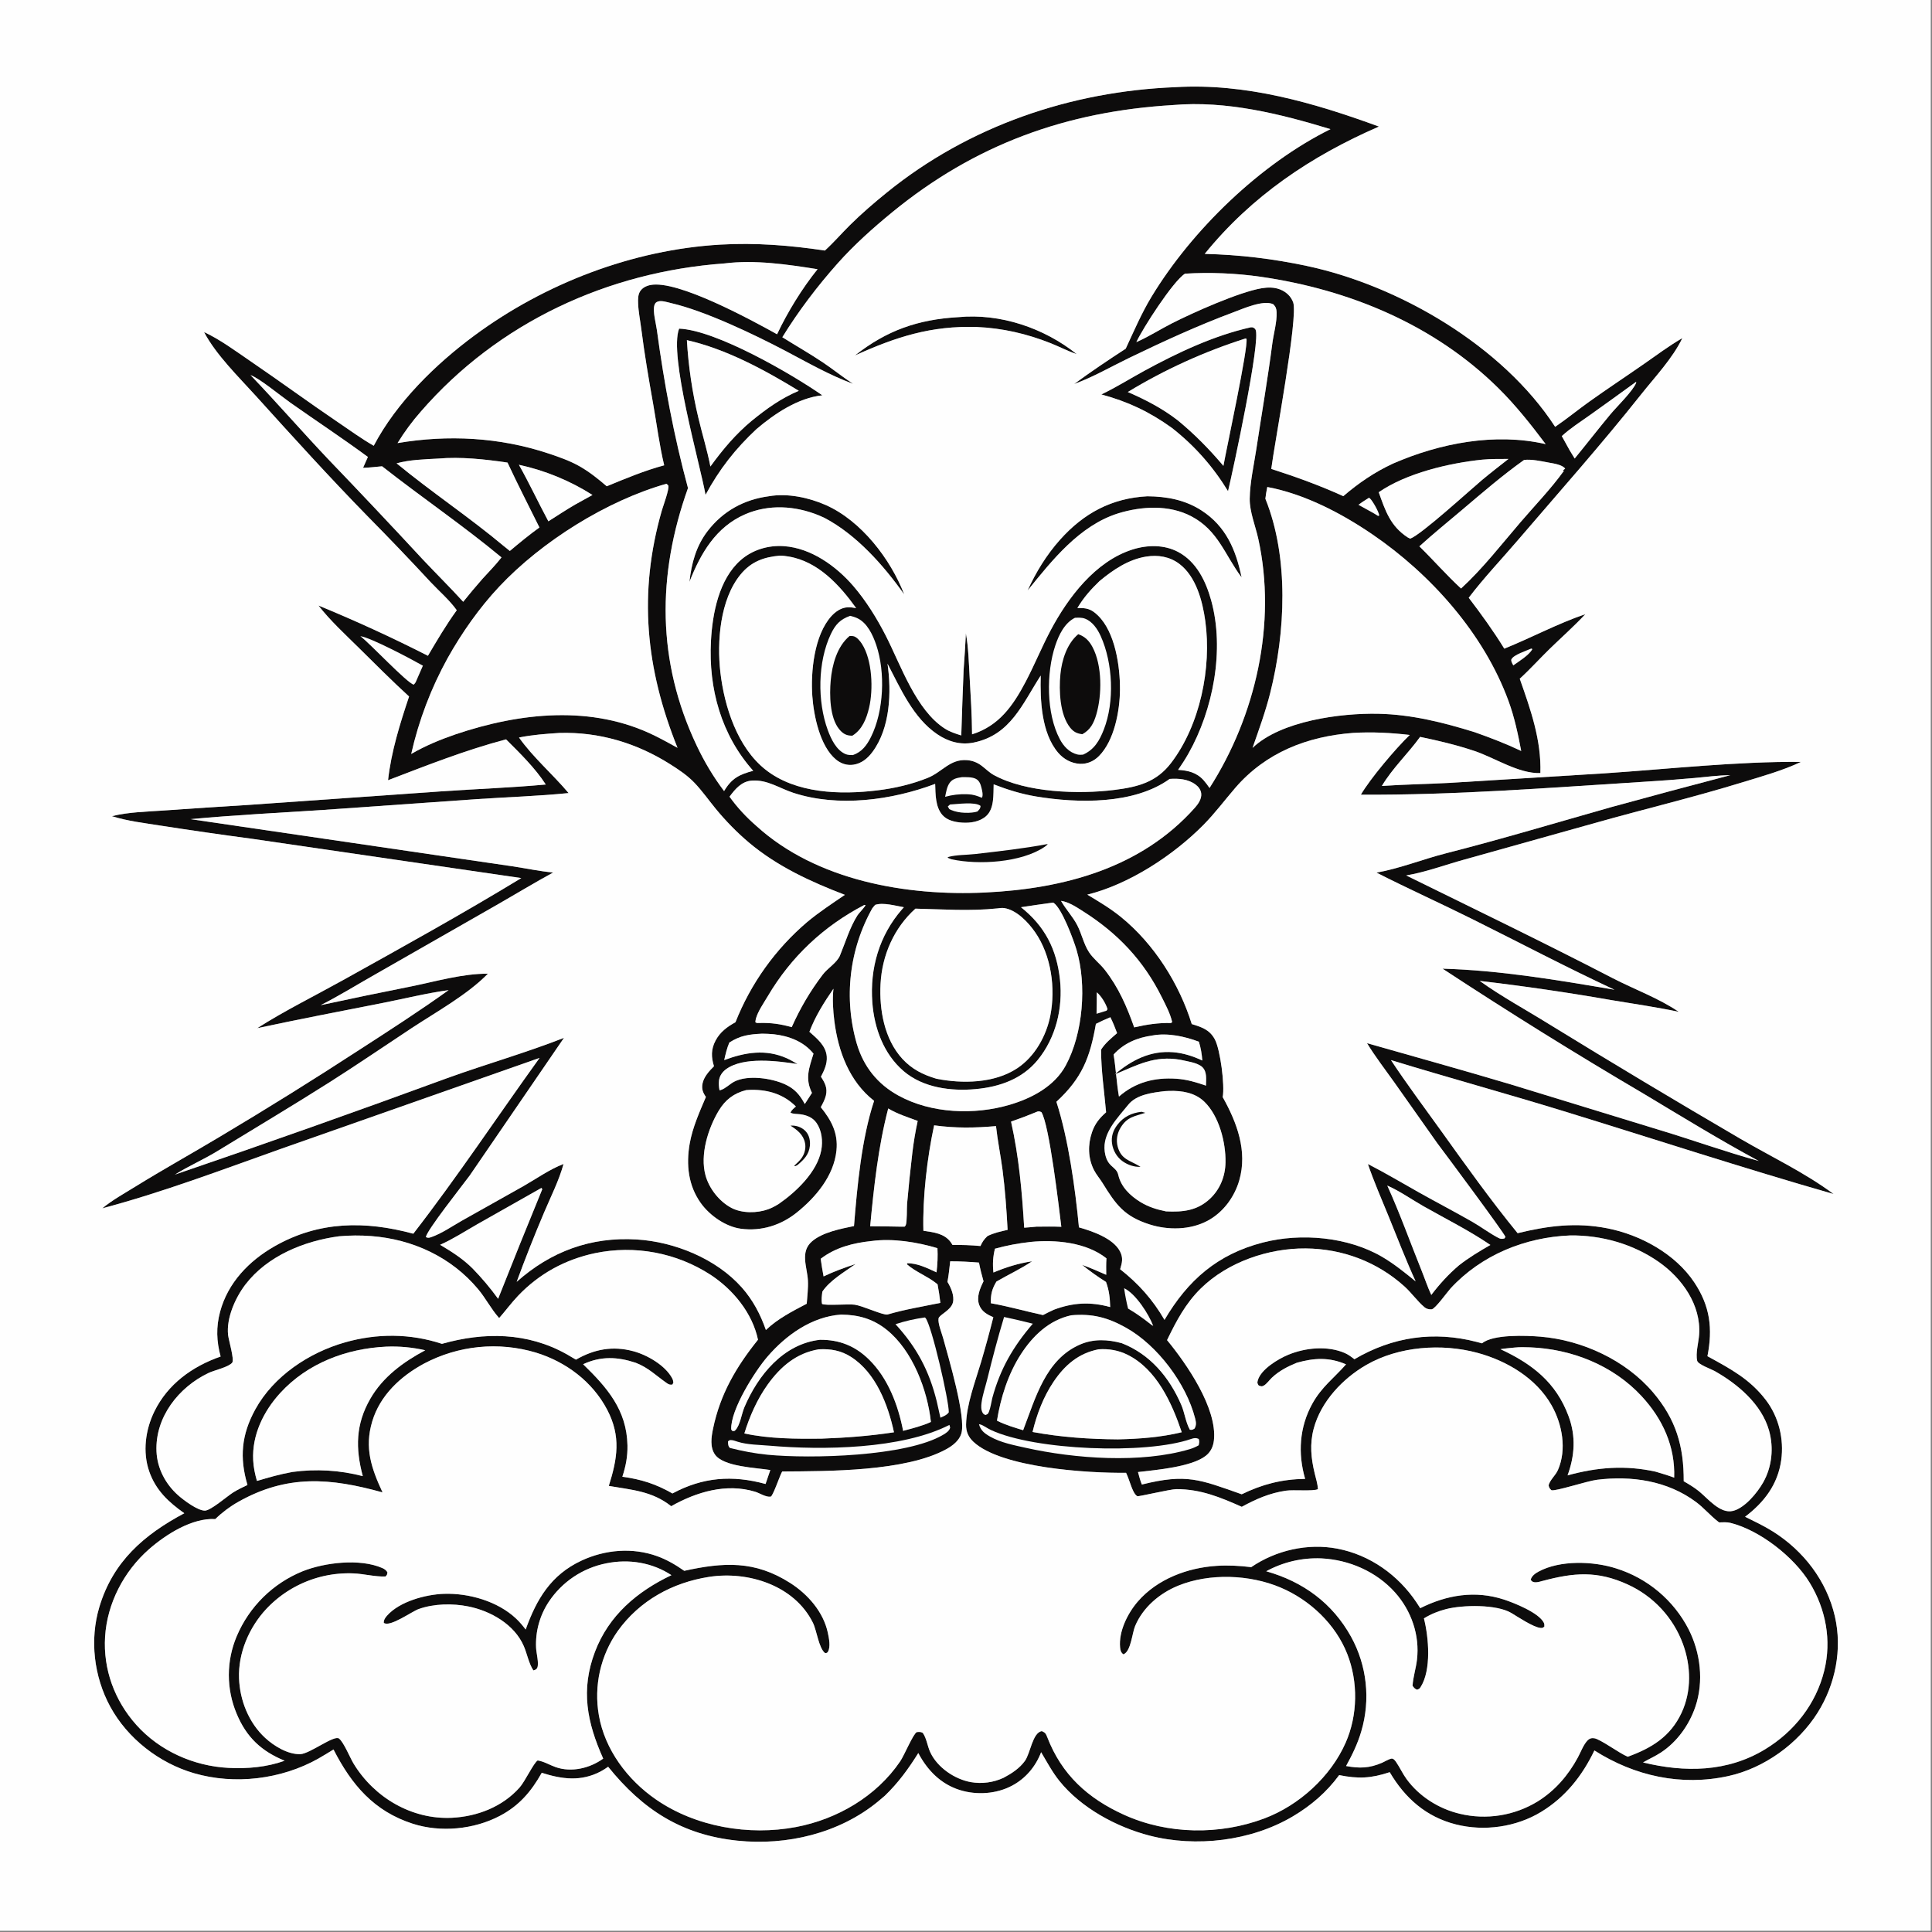 <svg height="1080" width="1080" xmlns="http://www.w3.org/2000/svg"><rect width="100%" height="100%" fill="#808080" stroke="none"/><g transform="scale(1.054)"><path d="m623.389 46.223c37.28-2.239 73.409 8.255 107.961 20.898-36.003 15.653-67.534 36.815-92.408 67.529 18.365.442 36.094 2.553 54.064 6.373 49.227 10.463 103.992 42.538 131.792 85.342 6.141-4.176 11.945-8.949 17.997-13.274 9.597-6.859 19.46-13.351 29.137-20.097 6.695-4.667 13.273-9.584 20.334-13.689-5.1 10.664-14.486 20.556-21.821 29.804-21.046 26.533-43.593 51.889-65.619 77.605-8.597 10.037-17.882 19.795-25.864 30.31 6.687 8.755 13.08 17.612 18.866 26.993 14.38-5.806 28.332-13.32 42.986-18.292-5.92 6.369-12.413 12.095-18.644 18.142-5.46 5.299-10.52 10.97-16.146 16.104 5.738 16.328 11.489 32.445 10.946 50.04-11.578.399-24.094-8.1-35.142-11.789-9.351-3.122-19.004-5.414-28.649-7.411-6.426 8.901-14.651 16.567-20.283 26.028 11.888-.829 23.812-.977 35.71-1.621l82.3-5.071c33.983-2.279 70.424-6.374 104.283-6.062-9.814 4.646-20.734 7.654-31.09 10.833-25.907 7.954-52.21 14.23-78.275 21.595l-69.197 19.37c-10.201 2.808-20.397 6.654-30.83 8.415 36.595 17.993 73.227 35.69 109.448 54.44 11.424 5.914 24.544 10.668 35.118 17.894-11.749-2.479-23.687-4.219-35.532-6.18q-34.882-6.106-70.055-10.22c11.593 8.305 24.587 15.34 36.714 22.885q50.38 30.971 101.455 60.784c16.421 9.584 34.28 18.003 49.527 29.361-48.149-13.773-95.749-29.373-143.614-44.085-30.287-9.309-60.857-17.663-91.14-26.943 8.337 12.633 17.499 24.858 26.322 37.162 13.249 18.475 26.46 37.032 40.856 54.635 16.253-3.943 30.93-5.845 47.573-2.586 17.562 3.439 36.052 13.54 46.132 28.691 8.414 12.647 9.84 24.522 6.969 39.142 12.084 6.643 22.496 12.057 31.054 23.326 6.774 8.922 9.625 20.664 8.087 31.735-1.799 12.942-9.031 22.402-19.179 30.089 4.95 2.435 10.013 4.846 14.69 7.778 16.325 10.234 28.624 26.231 32.953 45.139 3.976 17.363.281 35.943-9.129 50.938-10.334 16.469-28.335 29.49-47.354 33.669-24.967 5.487-49.712.029-71.078-13.57-6.433 13.425-15.339 24.701-28.146 32.526-13.315 8.134-30.259 10.519-45.372 6.686-15.722-3.988-26.926-13.917-35.034-27.688-9.889 3.28-16.63 3.599-26.811 1.553-6.686 9.09-14.876 16.134-24.564 21.88-22.066 13.086-51.358 16.588-76.077 10.183-17.54-4.545-36.29-14.699-47.771-29.011-3.735-4.655-6.62-10.079-9.657-15.204-2.933 7.635-8.165 13.885-15.413 17.746-8.306 4.425-18.699 5.109-27.641 2.343-10.092-3.122-17.284-10.483-22.095-19.636-5.287 8.443-10.553 15.708-17.766 22.669q-1.793 1.554-3.624 3.063c-20.588 16.903-48.463 23.464-74.625 20.727-29.595-3.096-50.166-16.479-68.477-39.189-1.271.876-2.553 1.742-3.92 2.462-10.447 5.505-20.498 4.183-31.292.742-5.593 9.94-11.976 17.445-22.222 22.84-13.719 7.223-31.405 8.936-46.194 4.173-20.651-6.651-32.491-20.736-42.033-39.379-2.721 1.661-5.429 3.368-8.21 4.926-19.531 10.939-44.216 13.93-65.747 7.667-18.479-5.375-35.275-18.383-44.491-35.375-8.634-15.918-10.952-35.422-5.732-52.824 7.217-24.062 23.632-38.277 45.044-49.685-8.396-5.937-15.133-12.218-18.609-22.203-3.588-10.311-2.002-22.099 2.73-31.77 7.127-14.568 20.132-23.921 35.144-29.148-2.203-8.13-2.468-15.651-.256-23.838 4.139-15.315 15.296-26.889 28.817-34.609 23.515-13.426 48.074-13.602 73.635-6.691 23.505-30.331 44.566-62.14 66.971-93.24l-137.209 48.252c-31.442 11.157-62.427 22.955-94.721 31.523 5.306-4.375 11.702-7.914 17.56-11.536 14.553-8.998 29.523-17.319 44.208-26.099q37.961-22.592 74.978-46.699c15.845-10.243 31.6-20.394 46.935-31.392-11.807 1.627-23.614 4.58-35.318 6.882-22.061 4.338-44.219 8.596-66.199 13.303 14.527-9.249 30.288-17.016 45.356-25.399 31.763-17.669 63.649-35.313 94.699-54.214l-143.146-20.879q-24.001-3.193-47.928-6.907c-8.684-1.367-17.662-2.413-26.066-5.042 8.803-2.218 18.444-2.36 27.474-3.011q22.428-1.597 44.871-2.952l102.225-7.188c18.512-1.279 37.088-1.948 55.567-3.639-5.543-8.632-13.798-16.715-21.066-23.947-21.579 5.701-41.783 13.708-62.589 21.669 1.685-15.227 6.326-29.943 11.152-44.402-9.167-8.377-17.937-17.207-26.774-25.927-7.289-7.193-14.987-14.25-21.296-22.33q29.579 12.146 58.073 26.657c4.846-8.222 9.676-16.419 15.284-24.153-3.748-5.295-9.299-10.059-13.774-14.82q-16.497-17.804-33.558-35.068c-20.148-20.612-39.634-42.103-58.954-63.491-9.161-10.143-21.404-22.052-27.743-34.171 8.641 4.042 16.62 10.001 24.489 15.366 15.718 10.717 31.046 21.971 46.803 32.643 6.167 4.177 12.242 8.604 18.704 12.311 12.081-22.954 32.691-43.179 53.43-58.497 37.355-27.592 83.86-45.49 130.42-48.188 18.609-1.079 37.03.381 55.424 3.153 4.65-4.232 8.845-9.094 13.318-13.527 6.183-6.129 12.855-11.854 19.619-17.331 43.51-35.233 97.362-53.591 152.965-55.805zm-120.896 633.652c1.805 2.928 3.765 7.326 2.926 10.871-1.017 4.301-7.339 6.569-7.644 8.558-.403 2.639 1.69 7.679 2.428 10.386 2.785 10.221 12.323 41.997 9.642 50.693-1.154 3.744-4.646 6.419-7.938 8.229-21.644 11.9-62.661 11.666-87.029 11.828l-.345.624c-.946 1.738-4.662 12.537-5.769 12.721-2.497.416-5.815-1.852-8.245-2.595-15.29-4.68-31.175.12-44.544 7.665-10.141-8.041-20.947-8.66-33.088-10.756 4.578-14.508 6.527-26.263-.816-40.333-7.788-14.924-21.851-25.459-37.807-30.369q-1.834-.551-3.694-1.012-1.859-.461-3.738-.831-1.879-.37-3.775-.647-1.895-.278-3.801-.463-1.907-.185-3.82-.277-1.913-.092-3.828-.09-1.916.001-3.829.096-1.913.095-3.819.283-1.906.188-3.801.469-1.895.281-3.773.654-1.879.373-3.738.837-1.858.464-3.691 1.018-1.834.554-3.638 1.196-1.805.643-3.575 1.373-1.771.73-3.504 1.546-1.734.815-3.425 1.714c-12.397 6.7-23.276 16.82-27.403 30.645-4.197 14.057-.437 24.876 5.48 37.621-27.668-7.679-50.529-9.652-76.569 5.044q-3.318 1.875-6.366 4.162-3.049 2.286-5.777 4.947c-12.26-.736-26.252 8.163-35.163 15.995-13.326 11.713-22.193 28.654-23.282 46.438-1.059 17.287 5.042 33.823 16.558 46.701 12.383 13.847 30.441 21.868 48.864 22.821 10.06.52 20.291-.371 29.818-3.79-12.356-5.044-20.285-12.493-25.452-24.898q-.514-1.216-.967-2.457-.452-1.24-.842-2.501-.39-1.262-.716-2.541-.327-1.28-.589-2.574-.262-1.294-.458-2.6-.197-1.305-.328-2.619-.132-1.314-.197-2.633-.065-1.318-.065-2.639.001-1.32.068-2.639.067-1.318.199-2.632.133-1.314.331-2.619.198-1.306.462-2.599.263-1.294.591-2.573.327-1.28.719-2.541.391-1.261.845-2.501.454-1.239.969-2.455.612-1.451 1.295-2.87.682-1.419 1.434-2.802.752-1.384 1.57-2.729.819-1.346 1.703-2.649.883-1.303 1.83-2.562.947-1.258 1.954-2.468 1.007-1.21 2.073-2.37 1.065-1.159 2.187-2.265 1.121-1.105 2.295-2.155 1.174-1.049 2.399-2.039 1.224-.99 2.496-1.919 1.271-.929 2.587-1.794 1.315-.866 2.672-1.665 1.356-.8 2.751-1.532 1.394-.732 2.822-1.395 1.429-.662 2.888-1.254c11.69-4.674 30.415-6.892 42.234-1.721 1.219.533 1.961 1.088 2.725 2.201-.093 1.318-.094 1.321-.992 2.289-5.657.201-11.377-1.411-17.054-1.643q-.805-.033-1.61-.045-.805-.012-1.611-.001-.805.01-1.61.041-.805.032-1.609.085-.803.053-1.605.128-.802.075-1.602.172-.799.096-1.596.214-.797.118-1.59.257-.794.139-1.583.299-.789.161-1.574.342-.785.182-1.564.385-.78.202-1.554.426-.773.223-1.541.467-.768.245-1.528.509-.761.265-1.514.55-.754.285-1.499.59-.745.306-1.482.631-.737.325-1.465.669-.728.345-1.446.709-.719.365-1.427.748-.708.383-1.406.786-.698.402-1.385.823-.687.421-1.362.86-.675.439-1.338.896-.663.457-1.314.932-.65.475-1.288.967-.638.492-1.262 1.001-.624.509-1.234 1.035-.611.526-1.206 1.067-.596.542-1.178 1.1-.581.558-1.147 1.131-.566.573-1.116 1.161c-9.072 9.775-14.902 23.322-14.385 36.781.449 11.703 5.164 23.507 13.848 31.516 4.68 4.316 12.047 8.841 18.612 8.641 5.07-.155 17.974-10.326 20.567-8.284 2.553 2.01 5.816 10.163 7.766 13.364 10.932 17.944 30.847 29.687 52.041 28.667 13.476-.648 26.846-5.801 35.94-16.029 2.934-3.3 7.464-13.09 9.606-14.378 3.307.489 6.363 2.415 9.509 3.522 8.437 2.97 18.188.601 25.252-4.494-8.579-19.179-12.061-36.405-4.355-56.698 7.313-19.261 22.361-31.965 40.54-40.6-10.203-6.718-22.587-8.704-34.53-6.283q-1.158.227-2.304.512-1.146.284-2.277.625-1.13.34-2.242.736-1.112.397-2.203.848-1.091.45-2.159.955-1.067.504-2.108 1.061-1.041.556-2.054 1.164-1.012.607-1.993 1.264-.981.657-1.928 1.362-.947.705-1.858 1.455-.912.751-1.784 1.546-.873.795-1.706 1.632-.832.838-1.622 1.715-.79.878-1.535 1.793-.746.916-1.445 1.867-.699.951-1.35 1.936-.884 1.34-1.66 2.745-.775 1.405-1.438 2.867-.663 1.461-1.209 2.971-.545 1.509-.97 3.057-.426 1.547-.728 3.124-.302 1.576-.479 3.171-.177 1.595-.228 3.2-.051 1.604.024 3.207c.1 2.639 1.664 8.437.606 10.634-.45.934-1.16 1.083-2.05 1.346-2.436-3.676-3.313-8.808-5.078-12.897-4.964-11.493-17.573-18.652-29.404-21.024-8.399-1.683-18.159-1.512-26.295 1.359-3.746 1.322-15.324 9.82-18.556 7.339-.076-1.528.728-2.678 1.697-3.783 6.614-7.545 20.494-11.282 30.189-11.613 13.22-.452 28.534 3.93 38.313 13.153 1.862 1.756 3.513 3.737 5.06 5.77 5.809-16.155 13.384-28.938 29.532-36.506 12.573-5.892 27.201-7.126 40.325-2.351 5.159 1.878 9.753 4.601 14.237 7.73 20.894-4.582 37.385-5.561 56.197 6.442 9.37 5.978 17.631 15.368 19.973 26.457.595 2.821 1.579 7.466.023 10.047-.431.716-.681.571-1.427.729-3.408-2.472-4.434-11.939-6.54-16.172-9.866-19.832-34.392-27.513-55.109-24.276-19.416 3.033-36.811 12.582-48.384 28.713q-.846 1.201-1.633 2.441-.786 1.241-1.511 2.519-.724 1.278-1.384 2.59-.661 1.312-1.256 2.655-.596 1.343-1.124 2.714-.528 1.371-.989 2.766-.46 1.394-.851 2.81-.391 1.416-.712 2.85-.321 1.433-.572 2.881-.25 1.447-.428 2.906-.179 1.458-.285 2.923-.107 1.465-.141 2.933-.035 1.469.003 2.938.038 1.468.148 2.933.11 1.465.292 2.922.182 1.458.436 2.905c3.174 18.265 15.2 34.216 30.237 44.611 21.108 14.593 49.283 19.377 74.277 14.657 21.86-4.129 42.657-16.239 55.27-34.803 2.296-3.379 6.769-14.398 8.815-15.545 1.332-.129 1.968-.242 3.195.413 2.034 2.879 2.456 6.977 3.938 10.197 3.723 8.094 12.946 14.386 21.559 15.911q1.097.19 2.206.295 1.108.106 2.222.128 1.113.021 2.225-.042 1.111-.063 2.215-.21 1.104-.148 2.193-.378 1.089-.231 2.158-.543 1.069-.313 2.111-.706 1.042-.392 2.051-.863c4.287-2.278 8.433-4.971 11.319-8.977 2.841-3.941 4.039-15.095 8.967-15.75 1.786.789 2.141 1.363 2.828 3.146 7.689 19.979 21.547 32.538 40.831 41.263 23.133 10.467 50.743 10.807 74.409 1.863 18.377-6.944 35.146-22.137 43.073-40.21 6.385-14.558 6.638-32.15.832-46.946-6.217-15.841-19.788-28.658-35.345-35.252-16.378-6.943-37.724-7.758-54.298-1.016-9.825 3.997-18.713 11.467-22.879 21.41-1.562 3.729-2.191 12.927-5.843 14.851-.128.068-.272.102-.407.152-1.288-.992-1.573-2.029-1.73-3.637-.822-8.464 4.028-18.158 9.426-24.389 10.318-11.91 26.357-17.91 41.809-18.896 6.059-.386 12.279-.061 18.3.691 13.153-8.973 30.028-12.823 45.746-9.801 17.306 3.327 32.225 14.008 41.957 28.545q1.003 1.493 1.962 3.015c14.095-7.051 29.157-9.572 44.465-4.554 5.351 1.754 18.409 6.954 21.068 12.253.337.67.329 1.326.29 2.047-.82.706-.927.831-2.075.725-3.748-.344-11.969-5.841-15.39-7.888-7.896-4.726-25.888-4.335-34.637-2.092-4.202 1.078-8.074 2.641-11.766 4.923 2.525 10.018 4.084 27.396-1.838 36.555-.555.859-.911.941-1.824 1.282-1.333-.605-1.509-.899-2.378-2.103.29-4.664 1.798-9.175 2.346-13.816 1.526-12.924-2.948-25.916-11.589-35.615-9.881-11.091-24.408-17.422-39.165-18.123q-1.896-.078-3.794-.028-1.897.05-3.786.228-1.89.179-3.763.485-1.873.306-3.721.738-1.848.432-3.663.988-1.815.557-3.588 1.234-1.772.678-3.495 1.475-1.723.796-3.388 1.707c19.555 5.533 35.09 16.851 45.02 34.763q.777 1.414 1.484 2.866.707 1.451 1.341 2.935.635 1.484 1.195 2.997.561 1.514 1.046 3.053.485 1.54.894 3.101.409 1.562.74 3.141.331 1.58.584 3.174.253 1.594.428 3.198.174 1.605.269 3.216.095 1.612.11 3.225.016 1.614-.048 3.227-.064 1.613-.208 3.221-.143 1.607-.366 3.206-.223 1.598-.524 3.184-.301 1.586-.679 3.155-.379 1.569-.835 3.117c-1.889 6.559-4.819 12.549-8.094 18.513 7.147 1.319 12.321 1.193 19.149-1.755 1.375-.594 3.571-1.965 4.916-2.172 1.128-.173 2.052 1.204 2.595 2.005 1.946 2.867 3.38 6.063 5.434 8.874 6.769 9.264 17.163 15.758 28.267 18.388q1.303.31 2.62.557 1.318.246 2.645.427 1.327.182 2.662.299 1.335.116 2.674.167 1.339.051 2.679.036 1.339-.014 2.677-.095 1.337-.08 2.669-.225 1.332-.146 2.655-.356 1.324-.211 2.635-.485 1.311-.276 2.607-.614 1.297-.339 2.575-.741 1.278-.402 2.535-.865 1.257-.464 2.49-.989 1.233-.525 2.438-1.109 1.206-.585 2.382-1.228 1.175-.642 2.318-1.342c9.196-5.714 16.19-13.843 21.305-23.31 1.506-2.787 2.892-6.627 5.043-8.938.997-1.071 2.162-1.492 3.613-1.268 3.372.521 13.21 7.92 17.798 9.811 12.643-4.57 22.619-10.661 28.517-23.244 5.385-11.491 5.077-24.913.72-36.677q-.479-1.291-1.02-2.557-.542-1.266-1.145-2.503-.603-1.238-1.267-2.445-.663-1.206-1.386-2.378-.722-1.173-1.501-2.308-.779-1.135-1.613-2.231-.834-1.095-1.721-2.149-.887-1.053-1.825-2.061-.938-1.008-1.924-1.969-.987-.96-2.019-1.871-1.033-.911-2.109-1.77-1.076-.859-2.193-1.664-1.117-.805-2.272-1.554-1.156-.749-2.347-1.44-1.191-.691-2.414-1.323-1.224-.631-2.477-1.202c-16.192-7.412-28.602-6.322-45.245-1.874-1.963.524-5.108 1.608-6.222-.702.581-2.036 2.401-3.311 4.196-4.282 11.427-6.178 29.041-5.547 41.093-1.68q1.538.479 3.051 1.033 1.512.555 2.995 1.184 1.483.628 2.934 1.33 1.45.701 2.863 1.474 1.414.772 2.788 1.613 1.374.842 2.704 1.75 1.33.909 2.614 1.882 1.284.973 2.518 2.009 1.234 1.035 2.415 2.131 1.181 1.095 2.306 2.248 1.126 1.152 2.193 2.359 1.067 1.207 2.073 2.465 1.006 1.259 1.948 2.565.942 1.307 1.819 2.658.876 1.352 1.685 2.745.808 1.393 1.547 2.825c6.339 12.509 8.134 27.633 3.609 41.047-3.259 9.662-9.724 18.725-18.295 24.336-3.055 2-6.341 3.446-9.485 5.255 22.19 5.413 44.69 5.175 64.663-6.922 15.488-9.38 27.099-24.065 31.448-41.741 3.958-16.087.868-32.57-7.705-46.642-8.339-13.69-26.525-27.916-42.121-31.762-1.872-.461-4.007-.292-5.925-.245-.147-.109-.294-.218-.439-.329-4.192-3.212-7.606-7.349-11.837-10.497-15.14-11.267-34.121-14.045-52.502-11.776-5.29.653-22.062 6.255-24.19 5.527-1.036-1.051-1.162-1.198-1.48-2.631.853-3.013 3.674-5.165 4.961-8.104 4.76-10.876 2.289-24.298-3.391-34.315-8.147-14.368-23.701-23.59-39.304-27.804-18.936-5.114-41.704-3.493-58.885 6.385-12.607 7.248-24.132 19.486-27.949 33.785-2.184 8.18-1.43 15.721.529 23.838.658 2.726 1.549 5.494 1.714 8.295-2.414 1.215-12.981.226-16.954.8-8.651 1.25-15.853 4.43-23.452 8.56-11.467-5.087-21.835-9.388-34.663-9.375-3.193.004-20.132 4.071-20.736 3.741-1.547-.844-2.657-3.797-3.257-5.368-.895-2.346-1.614-4.774-2.707-7.036-20.215.254-66.281-2.634-80.978-16.456-2.674-2.514-3.935-5.402-3.878-9.073.165-10.658 4.955-23.091 7.969-33.257q3.484-11.808 6.487-23.748c-3.214-1.358-6.152-2.97-7.464-6.425-1.612-4.246.39-8.819 2.265-12.613-.936-3.296-1.783-6.55-2.414-9.918-5.112-.417-10.126-.685-15.259-.672-.425 3.638-.753 7.324-1.462 10.919zm-347.371 100.795q2.328-.318 4.669-.523 2.341-.204 4.689-.294 2.348-.09 4.698-.065 2.349.025 4.695.164 2.346.14 4.682.394 2.336.254 4.657.621 2.321.368 4.621.848 2.3.481 4.574 1.073c-3.919-14.727-3.83-27.422 3.978-41.01 6.693-11.645 17.505-19.54 29.144-25.736q-5.105-1.176-10.321-1.658-5.216-.483-10.45-.263c-21.052 1.007-41.664 8.76-56.136 24.576-8.873 9.696-15.025 22.295-14.342 35.673.193 3.785.955 7.327 1.99 10.961 6.206-1.836 12.472-3.635 18.852-4.761zm257.958-142.186c9.218-6.395 20.311-16.897 22.492-28.429.9-4.755.323-10.356-2.481-14.429-2.04-2.961-5.105-4.148-8.545-4.645-1.506-.218-4.141-.066-5.311-.907.638-1.412 1.734-2.228 2.878-3.218-6.314-6.339-14.269-8.842-23.11-8.845q-1.652.012-3.298.158c-6.509 1.674-11.05 5.118-14.528 10.921-5.655 9.435-10.004 23.345-6.994 34.3 1.917 6.975 7.292 13.828 13.737 17.229 5.601 2.955 13.68 2.87 19.553.713 1.974-.725 3.827-1.739 5.607-2.848zm-11.065 72.06c-2.978-14.161-13.196-26.596-25.116-34.409q-1.676-1.087-3.403-2.092-1.727-1.004-3.501-1.923-1.774-.919-3.59-1.751-1.816-.831-3.671-1.574-1.855-.742-3.744-1.393-1.888-.651-3.806-1.209-1.919-.559-3.862-1.023-1.943-.464-3.906-.834-1.963-.369-3.942-.642-1.979-.273-3.969-.45-1.99-.176-3.986-.256-1.997-.079-3.994-.062-1.998.018-3.992.133-1.995.115-3.981.327-1.987.212-3.961.521-1.974.308-3.93.712c-15.835 3.334-29.731 10.901-40.897 22.634-3.58 3.762-6.607 7.913-10.021 11.798-.105-.116-.212-.231-.315-.348-4.044-4.601-6.893-10.236-10.854-14.972-14.249-17.038-34.7-26.47-56.721-28.161q-8.53-.645-17.051.112c-18.452 2.465-37.98 10.381-49.614 25.544-5.348 6.97-10.233 17.87-9.206 26.877.3 2.629 3.402 13.006 2.183 14.58-1.842 2.381-9.478 4.026-12.531 5.475-15.871 7.535-28.427 23.456-27.635 41.655.389 8.937 4.738 17.195 11.357 23.123 2.854 2.556 10.477 8.332 14.361 8.239 3.141-.075 11.8-7.672 14.98-9.654 2.417-1.506 4.974-2.727 7.548-3.938-4.283-14.53-3.209-26.664 4.154-40.083 9.696-17.671 28.528-30.148 47.607-35.561 17.002-4.824 34.612-4.748 51.389.785 22.49-6.342 45.302-6.165 66.167 5.513q2.48 1.393 4.904 2.88c9.677-5.572 19.477-7.43 30.434-4.481 7.348 1.977 17.002 7.512 20.648 14.456.381.727.508 1.422.594 2.227l-.523 1.009c-1.235.2-1.871-.011-2.918-.735-5.726-3.96-9.806-8.246-16.558-10.835-9.63-3.194-18.468-3.601-27.872.785 12.718 12.357 23.162 24.274 23.517 43.039.112 5.896-.878 11.051-2.708 16.624 9.982 1.368 17.808 3.849 26.559 8.874 16.13-8.666 31.776-9.843 49.384-5.025l2.526-7.4c-7.56-1.231-24.74-1.7-29.319-8.168-2.796-3.948-1.973-9.304-1.055-13.747 3.789-18.339 12.26-32.773 23.84-47.196zm393.783 5.016c16.848 7.841 29.551 17.645 36.177 35.688 3.874 10.549 3.227 20.798-.586 31.235 15.759-4.323 30.579-5.51 46.65-1.973 3.313 1.005 6.653 1.95 9.887 3.19.577-16.574-6.088-31.141-17.292-43.233-15.167-16.369-37.084-25.01-59.143-25.877-2.721-.107-5.517-.173-8.228.113-2.485.257-5 .447-7.465.857zm-177.947-136.859c-6.533.763-15.098 1.756-19.492 7.248-5.687 7.106-13.773 14.966-12.437 24.832 1.165 8.602 6.096 7.51 7.203 12.427 1.41 6.264 6.298 10.987 11.645 14.263 4.312 2.643 8.703 4.002 13.628 4.997 8.738.439 16.4-.279 23.177-6.544 5.501-5.085 8.269-12.044 8.391-19.457.175-10.574-3.376-24.486-11.148-32.079-5.031-4.915-11.922-5.992-18.683-5.801q-1.143.027-2.284.114zm-372.185-259.534q4.955-6.185 10.187-12.138c3.418-3.733 7.005-7.41 10.129-11.394-20.447-16.976-42.469-31.924-63.342-48.334-3.346.307-6.723.718-10.08.823l2.555-5.775c-13.459-9.908-27.459-19.154-41.126-28.779-5.086-3.582-16.235-12.823-21.117-14.631 13.888 14.499 27.066 29.667 40.862 44.253q25.621 26.661 50.749 53.786c7.019 7.435 14.296 14.634 21.183 22.189zm189.601 348.448q.645 4.696 1.533 9.352c5.513-2.631 11.21-4.676 17.004-6.595-5.779 4.13-13.662 8.668-17.656 14.676-.252 2.209-.622 4.313-.156 6.514 1.815 1.012 13.988-.065 17.3.405 4.265.604 14.818 5.557 17.326 5.23 9.352-2.767 18.6-4.224 28.111-6.193-.362-3.314-.862-6.554-1.478-9.83l-.555-.455c-4.843-3.905-11.065-6.109-15.67-10.156l.115-.561c5.283-.151 10.87 2.658 15.558 4.802.535-4.325.717-8.468.492-12.82-10.76-3.216-23.701-5.321-34.92-3.787-9.728 1.006-19.116 3.381-27.004 9.418zm-40.482 92.632c13.114 2.866 27.649 2.919 41.031 2.753 12.894-.457 25.551-1.408 38.316-3.362-3.131-14.553-9.596-31.567-22.758-39.968-5.348-3.413-10.837-4.376-17.087-4.04-11.852 1.96-20.268 9.12-27.144 18.701-5.534 7.711-9.573 16.87-12.358 25.916zm330.703-142.891c9.232 4.704 18.076 10.02 27.109 15.08 9.345 5.235 18.832 10.193 28.143 15.499 4.698 2.677 9.258 6.161 13.985 8.616 1.225.637 1.88.58 3.183.283l.531-.813c-.822-2.331-32.568-44.961-36.21-49.777l-22.771-32.249c-4.843-6.841-10.092-13.589-14.442-20.739 25.401 7.249 50.824 14.291 76.146 21.845l78.948 24.195c17.581 5.295 34.986 11.586 52.665 16.444-20.85-11.245-40.988-23.643-61.302-35.815q-54.021-31.77-106.398-66.183c30.579.89 61.09 6.04 91.2 11.184-25.396-11.838-50.329-24.962-75.421-37.462-16.85-8.394-34.025-16.111-50.799-24.65 12.358-2.195 24.59-7.128 36.812-10.242 29.452-7.505 58.59-16.261 87.829-24.545q31.445-8.628 62.986-16.896c-6.393.055-12.806.944-19.172 1.509q-13.945 1.237-27.92 2.077c-49.561 3.117-99.138 7.044-148.827 6.759 4.954-8.544 18.665-24.743 25.927-31.681-10.07-1.156-19.93-1.691-30.065-1.085-24.323 1.849-46.294 10.369-62.532 29.216-5.625 6.529-10.718 13.387-16.791 19.534-16.008 16.204-39.496 31.577-61.63 37.027 6.17 3.695 12.299 7.343 17.894 11.895 17.492 14.232 30.868 35.326 37.499 56.747 5.251 1.612 9.492 2.94 12.259 8.145 2.892 5.439 5.35 24.454 4.157 30.596 7.547 13.441 13.269 28.671 8.779 44.187-2.582 8.925-8.622 17.072-16.891 21.453-9.229 4.89-20.865 5.007-30.673 1.882-13.427-4.278-17.841-10.461-24.903-21.903-1.468-2.379-3.345-4.479-4.611-6.985-3.196-6.328-3.283-13.404-1.01-20.035 1.553-4.532 3.933-7.414 7.466-10.544-.985-11.164-2.647-21.962-2.664-33.217 2.193-3.513 5.409-6.06 8.495-8.761-1.056-2.904-2.19-5.67-3.561-8.44-2.628 1.068-5.144 2.247-7.675 3.524-3.121 17.923-7.361 28.784-20.954 41.318 6.372 19.716 9.991 45.896 11.962 66.603 7.047 2.007 18.157 5.788 21.76 12.728 1.783 3.436 1.172 5.92.094 9.481 9.733 7.663 17.287 16.116 23.518 26.862 12.366-21.023 28.071-34.807 52.142-41.025 20.257-5.233 45.25-3.046 63.463 7.692 6.251 3.685 11.987 8.329 17.595 12.918-5.15-11.292-9.614-22.852-14.281-34.347-3.769-9.283-7.822-18.411-11.044-27.905zm-177.858 142.117c15.13 2.796 29.922 3.797 45.288 3.913 11.472-.255 22.635-1.071 33.841-3.776-5.231-15.511-13.315-33.441-28.809-41.112-4.812-2.382-9.954-3.238-15.282-2.87-10.633 2.077-17.933 8.361-23.887 17.195-5.405 8.021-8.91 17.28-11.151 26.65zm-57.892-106.712c5.331.79 11.128 1.36 14.551 6.124.327.455.615.936.91 1.412q7.42-.139 14.81.547c.996-2.244 1.945-3.625 3.735-5.283 3.431-1.706 6.945-2.431 10.653-3.283-.572-10.642-1.318-21.333-2.704-31.904-1.011-7.716-2.607-15.398-3.45-23.125-11.333.998-21.486 1.142-32.819-.401-3.698 17.224-6.163 38.263-5.686 55.913zm-240.641-29.264c-3.439 4.687-23.152 29.551-23.197 32.637 1.169.518 1.716.379 2.888-.03 5.483-1.915 11.051-5.771 16.135-8.661l32.832-18.448c6.9-3.935 13.701-8.81 21.125-11.663-2.375 8.736-6.798 17.421-10.324 25.766q-7.718 18.191-14.524 36.742c18.074-16.076 39.208-23.946 63.644-22.467 20.057 1.214 42.234 10.224 55.746 25.463 5.889 6.642 9.869 14.224 12.791 22.559 6.237-6.011 14.054-9.932 21.652-13.951.283-4.034.841-8.326.621-12.359-.385-7.065-4.287-15.138 2.166-20.7 5.621-4.845 15.243-6.672 22.275-8.129 1.714-21.078 4.004-46.337 10.664-66.401-13.134-10.215-19.082-26.34-21.1-42.451-.705-5.626-1.05-11.351-.465-17.003-5.009 7.284-9.583 14.518-12.741 22.826 4.022 3.564 8.793 7.392 9.206 13.182.275 3.85-1.358 7.329-3.097 10.657 2.117 3.253 3.571 5.956 2.631 9.95-.505 2.147-1.663 4.274-2.717 6.203 5.604 6.908 9.279 13.741 8.325 22.977-1.387 13.438-10.945 24.8-21.128 32.961-8.358 6.699-18.76 9.967-29.501 8.541-8.095-1.075-16.533-6.966-21.262-13.526-6.725-9.331-7.915-20.487-5.962-31.595 1.513-8.609 5.2-16.782 8.601-24.786-1.591-2.318-2.346-4.202-1.803-7.046.693-3.63 3.561-6.716 6.086-9.24-1.513-4.889-1.603-8.993.852-13.635 2.399-4.536 6.179-7.314 10.549-9.715q1.517-3.837 3.265-7.574 1.749-3.738 3.723-7.361 1.973-3.623 4.165-7.119 2.191-3.496 4.592-6.852 2.401-3.355 5.003-6.558 2.602-3.202 5.394-6.239 2.793-3.038 5.766-5.899 2.973-2.861 6.115-5.535c6.329-5.282 13.206-9.771 19.998-14.418-18.194-6.979-35.912-15.114-50.929-27.777-6.286-5.301-12.338-11.516-17.555-17.87-3.747-4.563-7.236-9.557-11.32-13.814-3.753-3.913-8.359-6.983-12.921-9.863-17.749-11.205-37.563-17.149-58.582-16.55-7.225.47-14.397.987-21.509 2.427 7.249 10.352 18.042 19.63 26.289 29.464-16.117 1.632-32.397 2.122-48.56 3.218l-81.248 5.714c-23.528 1.542-47.228 2.705-70.696 4.903l132.59 19.43 38.268 5.595c7.124 1.078 14.298 2.617 21.465 3.282-9.775 5.319-19.239 11.083-28.889 16.611l-65.268 37.301c-9.701 5.483-19.191 11.394-29.128 16.436q24.045-5.19 48.172-9.981c13.06-2.664 27.206-6.802 40.52-6.71-10.873 11.156-27.534 20.348-40.635 28.989-14.383 9.488-28.626 19.245-43.171 28.478-19.693 12.503-39.811 24.474-59.713 36.651-7.319 4.478-15.246 7.897-22.506 12.441q72.578-24.785 144.57-51.221c20.478-7.389 41.508-13.362 61.786-21.312zm525.788-311.368c11.455-10.495 21.474-23.458 31.601-35.244 7.608-8.853 16.161-17.721 22.962-27.182l-.578-.231 1.235-.909c-1.474-2.094-6.055-2.744-8.49-3.182-3.883-.699-9.386-1.965-13.308-1.431-11.465 8.155-22.145 17.378-32.869 26.468-7.554 6.402-15.333 12.687-22.655 19.347 7.459 7.274 14.477 15.344 22.102 22.364zm-249.376 379.061c9.361 1.659 18.395 4.263 27.665 6.274 1.885-.95 3.757-1.957 5.688-2.806 10.239-3.832 19.375-4.352 29.944-1.436-.149-4.834-.525-8.739-2.214-13.314q-6.608-4.153-12.676-9.063c4.356 1.583 8.56 3.387 12.788 5.275-.006-2.904-.111-5.841.12-8.737-10.66-8.501-27.016-9.998-40.118-8.721-.107.01-.212.029-.318.043-6.381.697-12.517 1.866-18.705 3.569-1.085 4.422-1.273 8.103-.802 12.624 6.644-2.797 13.368-4.903 20.514-5.955-6.01 4.066-12.655 7.1-18.916 10.747-2.39 3.986-3.082 6.827-2.97 11.5zm248.327-20.139c5.246-4.093 10.847-7.458 16.608-10.768-11.128-7.603-23.644-13.829-35.379-20.481-6.19-3.509-12.814-8.197-19.293-11.004 6.716 14.76 12.166 30.132 18.229 45.172 1.709 4.239 3.171 8.692 5.104 12.825 4.448-5.834 9.139-10.989 14.731-15.744zm-486.678-41.008-33.842 19.148c-6.507 3.71-13.056 7.967-19.894 11.013 6.197 3.678 12.079 7.425 17.218 12.547q7.357 7.55 13.545 16.085 11.516-29.134 23.414-58.113zm545.623 25.193c-23.886.939-47.087 10.352-63.454 28.093-1.545 1.675-8.189 10.942-10.014 11.094-1.327.111-2.719-.203-3.746-1.058-3.818-3.181-6.937-7.703-10.715-11.111-14.453-13.037-32.826-19.952-52.33-20.126-19.799-.177-41.38 7.212-55.653 21.218-8.097 7.945-13.023 17.316-17.9 27.412 10.284 12.459 26.728 36.174 24.851 53.171-.36 3.251-1.687 6.112-4.288 8.156-7.555 5.938-26.244 7.507-35.974 8.646.596 2.246 1.176 4.452 2.042 6.614 23.676-5.904 30.622-2.715 52.942 5.167 11.041-5.352 21.365-7.994 33.657-8.166-3.937-13.488-3.035-27.48 3.809-39.859 4.924-8.908 11.411-13.539 17.894-20.877-8.915-3.87-16.894-3.443-26.108-.854-4.852 1.993-9.386 4.291-13.23 7.932-1.279 1.212-2.754 3.3-4.211 4.14-1.222.705-1.584.396-2.813-.036-.693-1.134-.83-1.308-.445-2.684 1.651-5.895 10.765-11.346 16.105-13.568 9.067-3.771 20.815-4.946 30.009-.96 1.887.818 3.516 2.05 5.117 3.319 20.297-11.952 42.163-15.097 64.976-9.167q1.366.355 2.727.727c5.788-4.914 23.659-4.141 30.945-3.541 22.161 1.827 45.183 12.422 59.713 29.51 12.222 14.373 16.379 28.627 16.306 47.177 2.767 1.596 5.481 3.215 7.975 5.221 4.813 3.871 11.254 12.159 18.107 10.511 6.278-1.511 12.969-9.653 16.069-15.141 4.671-8.268 5.664-18.357 3.101-27.478-3.94-14.023-16.73-24.776-28.976-31.63-1.758-.984-8.681-3.43-9.139-5.376-.942-3.997.751-9.732 1.036-13.925 1.063-15.676-9.043-29.845-21.421-38.505-13.631-9.538-30.4-14.251-46.964-14.046zm-282.405-65.752q-6.989 2.911-14.148 5.373c4.195 18.782 5.82 37.089 6.964 56.27 2.167-.176 4.351-.303 6.51-.549 4.398-.044 8.79-.11 13.186.064-1.281-10.392-6.334-54.063-10.567-60.822-.834-.346-1.011-.431-1.945-.336zm-340.045-343.746c18.512 15.263 38.589 28.576 57.021 44.012l3.049 2.456c5.14-4.331 10.236-8.524 15.691-12.454-5.666-11.445-11.524-22.839-16.921-34.411-11.845-1.761-24.856-3.175-36.829-2.122-7.23.396-15.021.583-22.011 2.519zm251.179 404.641q8.308.024 16.615.205l1.656-.016c.198-.259.471-.476.596-.778.753-1.817.518-8.96.708-11.313q1.179-13.481 2.774-26.919 1.016-8.6 2.857-17.063c-5.237-1.956-10.831-3.7-15.635-6.595-5.307 20.333-7.599 41.609-9.571 62.479zm-58.635-107.833c6.153-.153 11.113.557 17.022 2.216 4.529-10.112 9.728-18.988 16.441-27.841 2.66-3.507 7.559-6.288 9.163-10.171 2.918-7.061 5.221-14.942 9.342-21.386.654-1.022 4.318-4.79 4.163-5.368l-.548-.058c-21.629 11.253-38.886 27.457-51.292 48.475-2.039 3.454-5.175 7.919-6.244 11.793-.177.643-.235 1.279-.297 1.94.822.609 1.254.402 2.25.4zm343.743-257.506 1.325.637c5.799-2.066 31.587-25.656 38.08-31.1 4.573-3.834 9.325-7.478 14.013-11.171-4.622.052-9.329-.077-13.929.383-17.557 1.809-40.25 7.168-54.874 17.273 3.544 9.989 6.241 18.018 15.385 23.978zm-359.795 267.882c-1.3 3.043-2.004 6.084-2.714 9.307 11.143-4.149 22.056-5.973 33.302-.916 1.923.865 3.732 1.982 5.57 3.011-10.634-1.608-28.519-3.994-37.809 2.681-2.023 1.453-3.611 3.673-3.848 6.198-.163 1.727-.043 3.402.306 5.094.242-.074.484-.142.724-.221 2.557-.843 4.707-3.19 7.12-4.431 7.137-3.672 19.686-1.815 26.691 1.356 5.323 2.409 7.983 5.569 10.667 10.534q1.879-2.967 3.809-5.9c-3.786-7.611-1.546-13.18.816-20.806-5.188-6.417-13.013-9.398-21.057-10.293-2.043-.227-4.125-.259-6.179-.309-6.877.334-11.509.93-17.398 4.695zm26.706-258.219c-8.478.757-15.162 3.178-20.755 9.982-10.924 13.286-12.586 35.622-10.698 51.965 2.097 18.153 9.039 39.777 23.903 51.524 16.137 12.754 39.697 13.385 59.243 11.03 9.119-1.098 18.271-3.211 26.807-6.636 7.668-3.077 11.799-10.098 20.829-9.413 2.923.222 5.473 1.221 7.8 2.994 2.104 1.601 4.146 3.66 6.464 4.926 17.117 9.35 44.914 10.258 63.894 7.875 12.373-1.553 22.258-4.021 30.12-14.335 15.345-20.128 21.518-50.371 18.12-75.155-1.444-10.534-4.833-23.606-13.752-30.379-5.117-3.886-11.34-4.882-17.586-3.887-9.442 1.506-17.57 7.015-24.777 12.998-4.592 4.415-8.495 8.805-11.738 14.309 4.751-.157 7.226.38 10.821 3.844 9.303 8.962 11.856 27.251 11.773 39.472-.075 11.142-2.978 26.97-11.164 35.191-2.71 2.722-6.214 4.281-10.09 4.098-4.46-.21-8.585-2.453-11.468-5.804-8.985-10.441-9.658-27.991-9.313-41.007-9.7 14.985-15.95 31.481-35.478 35.518-6.992 1.446-13.542-.441-19.346-4.361-12.766-8.622-19.5-24.206-26.423-37.446 2.136 15.077 1.478 34.066-8.008 46.827-2.536 3.411-5.808 6.121-10.124 6.752-3.413.499-6.6-.6-9.229-2.77-8.464-6.985-11.79-23.227-12.528-33.595-.921-12.927.973-32.356 10.121-42.458 2.165-2.389 5.23-4.515 8.547-4.658 1.558-.067 3.046.133 4.573.406-8.754-12.189-20.148-24.699-35.729-27.334-1.596-.27-3.187-.5-4.809-.473zm177.091 264.579c1.216 7.405 1.535 14.921 2.836 22.297 8.749-7.659 19.033-10.244 30.541-9.451 5.483.378 10.436 1.852 15.6 3.654.039-3.28.67-7.346-1.947-9.832-2.558-2.431-8.334-3.083-11.66-3.889-13.693-2.36-22.593 2.716-34.848 7.814 8.969-7.598 18.951-12.793 31.085-11.812 5.423.438 10.528 2.103 15.438 4.393-.257-3.423-.792-6.68-1.816-9.968-7.47-2.807-16.532-4.794-24.536-3.317-7.966 1.085-15.194 4.036-20.693 10.111zm-27.89-81.487c2.558 4.485 6.216 8.31 8.587 12.873 2.373 4.564 3.464 10.087 6.262 14.351 2.278 3.472 5.776 6.043 8.335 9.314 7.347 9.391 11.679 19.431 15.626 30.553 6.472-1.504 12.825-2.474 19.484-2.31l.663-.479c-1.042-4.601-3.392-8.949-5.478-13.154-9.668-19.478-23.396-33.971-41.735-45.583-3.354-2.124-7.764-5.088-11.744-5.565zm272.427-234.608c6.364-7.772 12.532-15.727 18.947-23.45 3.297-3.97 11.97-12.355 13.674-16.749l-.054-.469q-12.196 8.876-24.481 17.627c-4.975 3.543-10.427 6.994-14.916 11.144l4.15 7.497zm-559.941 3.319c5.525 9.829 10.296 20.043 15.623 29.978 4.716-2.997 9.426-6.098 14.255-8.907l9.135-5.062q-4.476-2.841-9.185-5.278-4.71-2.436-9.615-4.449-4.905-2.013-9.968-3.586-5.063-1.574-10.245-2.696zm251.791 169.483c-.183 5.368.377 12.822-3.904 16.757-3.388 3.115-8.444 3.847-12.871 3.549-3.678-.247-7.911-1.15-10.439-4.065-3.753-4.329-3.64-11.066-3.817-16.472-23.065 8.652-51.443 12.535-75.314 4.697-7.383-2.425-13.767-7.053-21.924-6.446-5.439.404-8.789 4.429-11.826 8.52 4.046 5.702 8.965 10.942 14.242 15.524 31.822 28.973 79.632 37.289 121.307 35.302 41.494-1.978 82.665-12.811 111.305-45.008 1.759-1.977 3.621-4.703 3.318-7.488-.219-2.013-1.453-3.628-3.048-4.798-3.948-2.895-8.977-3.28-13.687-2.939-18.891 13.602-48.682 12.975-70.779 9.314-7.838-1.298-15.172-3.581-22.563-6.447zm-285.376-26.529c34.171-11.53 72.413-15.747 105.799.807 4.02 1.994 7.982 4.174 11.905 6.353-16.871-41.903-20.926-82.077-8.294-125.965.587-2.042 4.177-11.758 3.367-13.165-.22-.381-.637-.607-.955-.911-31.629 8.956-66.135 30.552-88.676 54.554-10.591 11.277-19.813 24.424-27.367 37.908q-3.3 5.971-6.169 12.16-2.869 6.189-5.292 12.567-2.423 6.377-4.388 12.909-1.965 6.533-3.462 13.189c7.524-4.365 15.33-7.578 23.532-10.406zm193.252 321.118c10.287-.067 18.654 3.242 26.026 10.485 10.1 9.924 15.428 24.171 18.085 37.812 4.921-1.34 10.093-2.577 14.73-4.722-1.859-16.954-9.703-37.805-23.36-48.803-7.312-5.888-15.019-8.024-24.298-8.137-15.543 1.112-29.172 10.846-39.078 22.362-6.66 7.744-19.586 28.125-19.182 38.518l.549.801c.758.042 1.037.27 1.621-.333 2.599-2.686 3.309-8.646 4.815-12.189 7.228-17.009 20.651-33.588 40.092-35.794zm133.231-12.988c-11.736 2.585-20.352 10.851-26.715 20.719-6.726 10.43-10.687 22.966-12.634 35.155 4.407 2.257 9.157 3.617 13.875 5.069 6.512-16.901 11.83-37.541 30.256-45.479 7.179-3.093 14.673-2.678 22.063-.672 14.985 5.84 25.203 18.062 31.527 32.67 1.838 4.243 2.325 9.23 4.586 13.235 1.291.128 1.356.029 2.484-.641 1.031-1.812.805-3.383.306-5.342-4.707-18.467-19.99-38.79-36.634-48.113-9.761-5.468-17.968-7.594-29.114-6.601zm-9.652-218.876q-8.49 1.142-16.957 2.45c12.701 10.12 18.937 22.321 20.684 38.512 1.611 14.921-2.19 30.703-11.776 42.456-8.259 10.126-20.216 14.319-32.924 15.491-13.064 1.206-27.848-.677-38.166-9.47-10.649-9.075-15.652-22.844-16.671-36.497-1.355-18.143 3.689-35.498 15.664-49.28q.529-.608 1.064-1.211c-4.386-.746-10.967-2.666-15.215-1.252-.548.623-1.081 1.224-1.569 1.896q-.564 1.009-1.102 2.031-.539 1.022-1.052 2.057-.514 1.036-1.001 2.083-.488 1.048-.949 2.107-.462 1.06-.897 2.13-.435 1.07-.844 2.151-.409 1.081-.791 2.172-.381 1.09-.736 2.19-.355 1.099-.683 2.208-.327 1.108-.627 2.223-.3 1.116-.573 2.239-.272 1.123-.517 2.252-.245 1.13-.462 2.265-.216 1.135-.405 2.275-.188 1.14-.349 2.284-.16 1.144-.292 2.292-.133 1.148-.236 2.299-.104 1.151-.179 2.304-.076 1.153-.122 2.307-.047 1.155-.065 2.31-.019 1.156-.008 2.311.01 1.156.049 2.31.038 1.155.106 2.309.067 1.153.163 2.305.095 1.152.219 2.3.125 1.149.277 2.295.153 1.145.333 2.286.181 1.141.39 2.278.209 1.136.445 2.267.237 1.131.502 2.256.264 1.125.557 2.243.292 1.118.612 2.228c3.591 12.286 11.022 21.604 22.263 27.744 17.365 9.484 40.17 10.337 58.905 4.811 11.652-3.437 23.666-9.727 29.67-20.773 9.248-17.014 11.255-42.881 5.77-61.337-1.624-5.465-7.751-21.994-12.166-24.991-.099-.067-.226-.077-.339-.116zm223.588-90.41c8.454 2.984 16.646 6.125 24.746 9.978-1.704-8.988-3.578-17.86-6.729-26.479-13.051-35.7-41.175-67.224-72.277-88.441-16.398-11.186-36.056-21.424-55.66-25.07-.412 2.069-.801 4.11-1.018 6.211 12.636 31.28 10.635 70.981 2.533 103.149-2.485 9.866-5.986 19.404-9.336 28.999 15.028-14.377 46.813-18.508 66.661-18.097 17.596.364 34.379 4.566 51.08 9.75zm-253.123 93.488c-14.581 1.528-28.829.466-43.41.125-11.376 10.226-17.712 24.698-18.507 39.946-.713 13.693 2.012 29.258 11.549 39.682 5.061 5.532 11.001 8.477 18.095 10.582 13.755 2.736 30.707 2.468 42.821-5.538 9.349-6.177 15.466-17.131 17.585-27.966 2.844-14.541.502-31.799-8.019-44.143-3.638-5.27-9.81-11.828-16.405-12.857-1.2-.187-2.512.023-3.709.169zm99.561-336.647c-6.299 3.906-22.516 29.131-25.802 36.301l.73-.325c6.263-2.822 12.075-6.559 18.198-9.666 11.207-5.688 35.557-16.568 47.501-18.575 3.261-.548 6.65-.594 9.772.624 3.194 1.246 5.76 3.576 6.958 6.827 2.824 7.661-9.929 75.074-11.609 88.357 13.086 4.223 25.676 8.766 38.208 14.46 8.066-6.951 16.718-12.817 26.392-17.305 24.89-10.82 54.075-16.461 80.926-10.304-7.783-10.343-15.768-20.457-24.985-29.577-34.079-33.722-79.172-52.394-126.166-59.172-12.993-1.874-27.013-2.468-40.123-1.645zm-244.234-5.436c-62.048 4.469-120.076 31.381-161.023 78.527q-6.916 7.845-12.381 16.762c26.76-4.53 54.018-3.107 79.886 5.457 5.727 1.895 11.8 4.019 17.028 7.054 5.133 2.987 9.532 6.527 14.025 10.391 10.012-4.099 20.003-8.314 30.474-11.119-2.568-10.696-3.931-21.769-5.86-32.605-2.357-13.242-4.609-26.445-6.299-39.795-.562-4.445-1.511-9.021-1.666-13.494-.072-2.062-.112-4.54 1.036-6.35 1.224-1.93 3.287-2.93 5.469-3.369 14.334-2.883 53.472 18.522 67.189 26.115 5.562-11.778 13.284-24.353 21.473-34.504-15.894-2.535-33.252-5.088-49.351-3.07zm126.807 215.666q.727-9.725 1.217-19.464c1.365 7.53 1.551 15.524 1.984 23.161.573 10.087 1.227 20.28 1.289 30.382 14.252-4.46 21.758-15.186 28.468-27.969 4.676-8.906 8.465-18.26 13.174-27.137 9.284-17.503 23.707-36.586 43.324-42.871 7.946-2.545 16.953-2.719 24.447 1.315 9.622 5.18 14.568 15.439 17.379 25.55 7.276 26.167 1.097 58.122-12.049 81.348-1.671 2.953-3.537 5.836-5.467 8.626 5.285.295 9.903 1.408 13.566 5.54 1.134 1.279 2.139 2.66 3.104 4.067 24.493-38.274 35.726-87.333 25.847-132.177-1.493-6.777-4.631-14.381-4.535-21.259.121-8.646 2.196-17.706 3.501-26.282 2.84-18.672 6.04-37.234 8.479-55.967.683-5.249 2.507-11.447 2.285-16.639-.079-1.862-.473-2.93-1.777-4.245-5.33-2.445-15.887 2.325-21.103 4.266-18.896 7.033-37.179 15.445-55.326 24.211-9.697 4.684-19.027 10.147-29.177 13.832 8.94-6.553 18.048-12.685 27.344-18.714 4.341-9.324 8.428-18.909 13.778-27.71 21.506-35.38 57.652-70.347 94.833-88.744-26.776-8.146-55.264-15.223-83.53-12.782-56.54 3.358-104.946 20.82-148.998 56.915-10.074 8.254-20.14 17.246-28.806 26.98-10.754 12.08-20.918 25.454-29.391 39.239 7.12 4.456 14.49 8.654 21.464 13.323 5.452 3.649 10.556 7.818 16.058 11.384-12.662-4.638-24.124-11.29-36.015-17.536-16.664-8.752-42.404-21.062-60.359-25.227-1.993-.462-5.052-1.519-7.028-.902-1.165.363-1.67.962-1.993 2.104-.908 3.206.866 9.541 1.332 12.982 3.861 28.474 8.994 56.116 16.507 83.889-16.482 46.123-16.555 91.974 4.677 136.692 4.063 8.56 8.771 16.438 14.466 24.005 4.001-6.77 8.044-8.797 15.45-10.757-16.959-19.002-23.759-43.6-22.417-68.797.78-14.63 4.221-32.815 15.789-42.952 6.287-5.511 14.671-7.97 22.953-7.393 14.371 1.002 27.643 10.558 36.772 21.145 6.696 7.766 12.515 17.166 17.181 26.291 8.079 15.798 16.038 39.583 31.443 49.385 2.7 1.718 5.6 2.621 8.625 3.565q.528-17.34 1.235-34.673z" fill="#0d0c0c"/><path d="m663.319 173.601c.307.001.621-.058.923.002.616.123 1.32.629 1.632 1.163 3.065 5.255-12.104 75.525-14.562 85.742-7.996-13.083-17.751-24.144-29.839-33.602-11.861-8.534-23.297-13.912-37.348-17.712 7.826-3.72 15.244-8.419 22.857-12.568 17.495-9.533 36.817-18.662 56.337-23.025zm-65.18 34.311c9.467 4.095 18.367 8.714 26.557 15.064 8.954 7.377 16.675 15.257 24.163 24.099 1.728-9.59 13.29-63.084 12.224-67.418l-.531-.127q-8.19 2.602-16.21 5.687-8.021 3.085-15.843 6.642-7.823 3.557-15.419 7.574-7.597 4.017-14.941 8.479z" fill="#0d0c0c"/><path d="m360.183 174.296c19.687.789 59.85 24.134 75.955 35.368-12.879 1.362-25.329 9.732-34.938 17.926-11.183 10.432-19.748 21.372-27.007 34.869-2.987-16.712-19.573-74.111-14.01-88.163zm16.587 73.128c6.489-8.949 13.443-17.25 22.003-24.32 7.859-6.383 15.476-11.878 24.883-15.833-18.086-11.064-38.55-22.175-59.356-26.871q.615 10.445 2.148 20.795 1.533 10.35 3.972 20.525c2.026 8.567 4.682 17.066 6.35 25.704z" fill="#0d0c0c"/><path d="m407.861 263.179c9.807-1.71 21.191.718 30.153 4.697 18.728 8.315 34.352 28.648 41.554 47.391-11.002-15.513-25.357-31.704-42.305-40.617q-1.525-.726-3.088-1.364c-12.441-5.055-26.439-5.959-38.956-.526-15.583 6.764-23.621 20.762-29.566 35.843 1.087-9.834 3.537-18.999 9.652-26.957 8.17-10.632 19.348-16.728 32.556-18.467z" fill="#0d0c0c"/><path d="m608.506 263.206c10.25.09 20.036 1.894 28.757 7.542 12.952 8.389 18.215 20.863 21.24 35.478-8.934-11.908-12.377-24.883-26.639-32.384-11.833-6.224-26.318-5.382-38.748-1.596-20.559 6.434-35.07 24.835-48.124 40.955 4.438-9.767 10.068-18.942 17.229-26.957 12.57-14.07 27.35-22.018 46.285-23.038z" fill="#0d0c0c"/><path d="m508.142 168.214c22.338-2.158 45.615 5.746 62.924 19.598-4.735-1.584-9.258-3.978-13.91-5.822-12.594-4.992-25.529-7.979-39.067-8.559-24.287-.779-42.961 5.284-64.677 15.108 16.846-13.293 33.399-19.081 54.73-20.325z" fill="#0d0c0c"/><path d="m450.89 326.615c1.296.314 2.558.672 3.771 1.237 5.299 2.474 8.277 8.922 10.068 14.211 4.9 14.473 4.066 35.055-2.794 48.814-2.185 4.384-4.834 7.965-9.589 9.593-1.279-.018-2.632.005-3.836-.493-4.938-2.042-7.752-8.027-9.485-12.75-5.581-15.212-5.389-36.227 1.639-50.975 2.405-5.046 4.974-7.779 10.226-9.637z" fill="#fefefe"/><path d="m450.581 337.313c.62-.022 1.245-.028 1.859.069 1.912.299 3.727 2.601 4.709 4.132 5.5 8.569 6.069 24.149 3.788 33.833-1.356 5.759-3.661 11.638-8.896 14.843q-.574-.014-1.147-.055c-2.565-.195-4.299-1.51-5.89-3.483-4.962-6.159-5.087-18.148-4.428-25.654.739-8.401 3.324-18.089 10.005-23.685z" fill="#0d0c0c"/><path d="m570.119 327.657c1.779-.087 3.633-.189 5.326.457 3.968 1.515 6.651 5.523 8.328 9.233 6.506 14.395 7.415 34.859 1.645 49.61-2.29 5.852-5.056 10.649-11.023 13.287-1.026.088-2.038.146-3.047-.105-4.245-1.056-7.253-4.332-9.241-8.071-7.272-13.673-7.228-35.241-2.425-49.678 1.864-5.605 4.921-12.009 10.437-14.733z" fill="#fefefe"/><path d="m571.871 336.353c3.604 1.288 5.749 3.443 7.556 6.829 5.202 9.747 5.067 25.482 1.996 35.842-1.352 4.559-3.149 8.056-7.392 10.377-2.838-.357-4.628-1.213-6.454-3.491-5.531-6.901-5.964-19.778-5.169-28.215.71-7.541 3.476-16.381 9.463-21.342z" fill="#0d0c0c"/><g fill="#fefefe"><path d="m519.214 755.325c1.452.19 2.723 1.075 3.972 1.797.798.462 1.579.933 2.416 1.323 23.129 10.78 81.942 13.095 106.107 4.738 1.52-.526 2.643-.697 4.089.009.45 1.3.232 2.036-.035 3.342-1.514.862-3.071 1.553-4.742 2.049-25.855 7.676-61.026 5.086-87.097-.727-6.265-1.397-13.223-2.734-18.845-5.947-2.943-1.68-4.995-3.253-5.865-6.584z"/><path d="m503.541 755.716c.137.235.323 1.269.39 1.551-.594 1.802-2.185 2.786-3.752 3.714-19.504 11.544-70.191 12.765-92.986 10.577-6.849-.658-13.441-1.941-20.1-3.619-1.041-1.069-.976-2.116-.977-3.548l1.019-.641c1.608-.05 2.716.457 4.213.929 5.062 1.593 11.463 1.599 16.795 2.064 27.962 2.436 70.097 1.904 95.398-11.027z"/><path d="m490.536 698.726c.107.094.226.176.32.283 3.231 3.685 12.462 43.935 12.357 50.026-1.059 1.541-2.806 2.115-4.45 2.867l-1.947-8.666c-4.011-16.24-10.635-28.686-21.888-40.928q7.64-2.504 15.608-3.582z"/><path d="m532.527 698.483q7.661 1.63 15.251 3.56c-10.492 12.212-17.276 23.939-21.497 39.436-.525 2.252-.921 5.144-1.778 7.28-.506 1.263-.745 1.317-1.923 1.737-.788-.468-1.042-.484-1.499-1.334-.833-1.55-.732-3.502-.511-5.195.534-4.102 2.005-8.293 2.998-12.321 2.748-11.145 5.639-22.173 8.959-33.163z"/><path d="m191.117 337.409c5.415.669 27.316 12.311 33.192 15.643l-3.407 7.795c-.391 1.015-.689 1.542-1.486 2.286-3.805-1.099-22.891-21.564-28.299-25.724z"/><path d="m510.207 412.166c2.16-.003 5.342-.115 7.301.874 1.896.958 2.549 2.826 3.022 4.744.359 1.452 1.044 4.015.222 5.339-2.543-1.045-4.552-1.762-7.338-1.867-.221-.008-.442-.009-.662-.013-4.015-.134-7.629.292-11.493 1.355.54-2.53.925-5.495 2.546-7.589 1.627-2.101 3.923-2.457 6.402-2.843z"/><path d="m596.196 683.226c6.159 2.859 13.182 13.928 15.438 19.959-.728-.336-.566-.202-1.077-.606-3.987-3.156-7.86-5.975-12.264-8.543-.902-3.6-1.585-7.134-2.097-10.81z"/><path d="m503.832 426.681c3.824-.183 13.457-1.605 16.244.754-.128 1.542-.67 1.825-1.676 2.959-.54.157-.718.225-1.236.325-4.186.805-10.634.428-14.21-1.932l.525.274-.81-1.305z"/><path d="m726.05 263.975c.165.106.351.186.495.319 1.559 1.438 4.685 7.066 4.995 9.124l-.66.239-2.134-1.326-8.287-4.593c1.792-1.389 3.669-2.567 5.591-3.763z"/><path d="m581.67 526.27c2.309 1.733 5.02 6.236 5.738 8.976l-.512.785-5.326 1.652q.119-5.706.1-11.413z"/><path d="m812.14 343.946.605.309c-1.775 3.279-7.138 6.503-10.16 8.677-.092-.173-.188-.344-.277-.519-.347-.691-1.103-1.994-.727-2.737 1.263-2.497 7.951-4.505 10.559-5.73z"/><path d="m0 0h1024v1024h-1024zm437.487 132.886c-18.394-2.772-36.815-4.232-55.424-3.153-46.56 2.698-93.065 20.596-130.42 48.188-20.739 15.318-41.349 35.543-53.43 58.497-6.462-3.707-12.537-8.134-18.704-12.311-15.757-10.672-31.085-21.926-46.803-32.643-7.869-5.365-15.848-11.324-24.489-15.366 6.339 12.119 18.582 24.028 27.743 34.171 19.32 21.388 38.806 42.879 58.954 63.491q17.061 17.264 33.558 35.068c4.475 4.761 10.026 9.525 13.774 14.82-5.608 7.734-10.438 15.931-15.284 24.153q-28.494-14.511-58.073-26.657c6.309 8.08 14.007 15.137 21.296 22.33 8.837 8.72 17.607 17.55 26.774 25.927-4.826 14.459-9.467 29.175-11.152 44.402 20.806-7.961 41.01-15.968 62.589-21.669 7.268 7.232 15.523 15.315 21.066 23.947-18.479 1.691-37.055 2.36-55.567 3.639l-102.225 7.188q-22.443 1.355-44.871 2.952c-9.03.651-18.672.793-27.474 3.011 8.405 2.629 17.382 3.675 26.066 5.042q23.927 3.714 47.928 6.907l143.146 20.879c-31.05 18.901-62.936 36.545-94.699 54.214-15.068 8.383-30.829 16.15-45.356 25.399 21.98-4.707 44.138-8.965 66.199-13.303 11.704-2.302 23.511-5.255 35.318-6.882-15.335 10.998-31.09 21.149-46.935 31.392q-37.017 24.107-74.978 46.699c-14.684 8.78-29.654 17.101-44.208 26.099-5.858 3.622-12.254 7.161-17.56 11.536 32.294-8.568 63.279-20.366 94.721-31.523l137.209-48.252c-22.405 31.1-43.466 62.909-66.971 93.24-25.561-6.911-50.12-6.735-73.635 6.691-13.521 7.72-24.678 19.294-28.817 34.609-2.212 8.187-1.947 15.708.256 23.838-15.012 5.227-28.017 14.58-35.144 29.148-4.732 9.671-6.318 21.459-2.73 31.77 3.475 9.985 10.213 16.266 18.609 22.203-21.412 11.408-37.827 25.623-45.044 49.685-5.22 17.402-2.902 36.906 5.732 52.824 9.216 16.992 26.012 30 44.491 35.375 21.531 6.263 46.216 3.272 65.747-7.667 2.781-1.558 5.489-3.265 8.21-4.926 9.542 18.643 21.382 32.728 42.033 39.379 14.789 4.763 32.475 3.05 46.194-4.173 10.246-5.395 16.629-12.9 22.222-22.84 10.794 3.441 20.845 4.763 31.292-.742 1.367-.72 2.649-1.586 3.92-2.462 18.311 22.71 38.882 36.093 68.477 39.189 26.162 2.737 54.037-3.824 74.625-20.727q1.831-1.509 3.624-3.063c7.213-6.961 12.479-14.226 17.766-22.669 4.811 9.153 12.003 16.514 22.095 19.636 8.942 2.766 19.335 2.082 27.641-2.343 7.248-3.861 12.48-10.111 15.413-17.746 3.037 5.125 5.922 10.549 9.657 15.204 11.481 14.312 30.231 24.466 47.771 29.011 24.719 6.405 54.011 2.903 76.077-10.183 9.688-5.746 17.878-12.79 24.564-21.88 10.181 2.046 16.922 1.727 26.811-1.553 8.108 13.771 19.312 23.7 35.034 27.688 15.113 3.833 32.057 1.448 45.372-6.686 12.807-7.825 21.713-19.101 28.146-32.526 21.366 13.599 46.111 19.057 71.078 13.57 19.019-4.179 37.02-17.2 47.354-33.669 9.41-14.995 13.105-33.575 9.129-50.938-4.329-18.908-16.628-34.905-32.953-45.139-4.677-2.932-9.74-5.343-14.69-7.778 10.148-7.687 17.38-17.147 19.179-30.089 1.538-11.071-1.313-22.813-8.087-31.735-8.558-11.269-18.97-16.683-31.054-23.326 2.871-14.62 1.445-26.495-6.969-39.142-10.08-15.151-28.57-25.252-46.132-28.691-16.643-3.259-31.32-1.357-47.573 2.586-14.396-17.603-27.607-36.16-40.856-54.635-8.823-12.304-17.985-24.529-26.322-37.162 30.283 9.28 60.853 17.634 91.14 26.943 47.865 14.712 95.465 30.312 143.614 44.085-15.247-11.358-33.106-19.777-49.527-29.361q-51.075-29.813-101.455-60.784c-12.127-7.545-25.121-14.58-36.714-22.885q35.173 4.114 70.055 10.22c11.845 1.961 23.783 3.701 35.532 6.18-10.574-7.226-23.694-11.98-35.118-17.894-36.221-18.75-72.853-36.447-109.448-54.44 10.433-1.761 20.629-5.607 30.83-8.415l69.197-19.37c26.065-7.365 52.368-13.641 78.275-21.595 10.356-3.179 21.276-6.187 31.09-10.833-33.859-.312-70.3 3.783-104.283 6.062l-82.3 5.071c-11.898.644-23.822.792-35.71 1.621 5.632-9.461 13.857-17.127 20.283-26.028 9.645 1.997 19.298 4.289 28.649 7.411 11.048 3.689 23.564 12.188 35.142 11.789.543-17.595-5.208-33.712-10.946-50.04 5.626-5.134 10.686-10.805 16.146-16.104 6.231-6.047 12.724-11.773 18.644-18.142-14.654 4.972-28.606 12.486-42.986 18.292-5.786-9.381-12.179-18.238-18.866-26.993 7.982-10.515 17.267-20.273 25.864-30.31 22.026-25.716 44.573-51.072 65.619-77.605 7.335-9.248 16.721-19.14 21.821-29.804-7.061 4.105-13.639 9.022-20.334 13.689-9.677 6.746-19.54 13.238-29.137 20.097-6.052 4.325-11.856 9.098-17.997 13.274-27.8-42.804-82.565-74.879-131.792-85.342-17.97-3.82-35.699-5.931-54.064-6.373 24.874-30.714 56.405-51.876 92.408-67.529-34.552-12.643-70.681-23.136-107.961-20.898-55.603 2.214-109.455 20.572-152.965 55.805-6.764 5.477-13.436 11.202-19.619 17.331-4.473 4.433-8.668 9.295-13.318 13.527z"/><path d="m503.955 668.956c5.133-.013 10.147.255 15.259.672.631 3.368 1.478 6.622 2.414 9.918-1.875 3.794-3.877 8.367-2.265 12.613 1.312 3.455 4.25 5.067 7.464 6.425q-3.003 11.94-6.487 23.748c-3.014 10.166-7.804 22.599-7.969 33.257-.057 3.671 1.204 6.559 3.878 9.073 14.697 13.822 60.763 16.71 80.978 16.456 1.093 2.262 1.812 4.69 2.707 7.036.6 1.571 1.71 4.524 3.257 5.368.604.33 17.543-3.737 20.736-3.741 12.828-.013 23.196 4.288 34.663 9.375 7.599-4.13 14.801-7.31 23.452-8.56 3.973-.574 14.54.415 16.954-.8-.165-2.801-1.056-5.569-1.714-8.295-1.959-8.117-2.713-15.658-.529-23.838 3.817-14.299 15.342-26.537 27.949-33.785 17.181-9.878 39.949-11.499 58.885-6.385 15.603 4.214 31.157 13.436 39.304 27.804 5.68 10.017 8.151 23.439 3.391 34.315-1.287 2.939-4.108 5.091-4.961 8.104.318 1.433.444 1.58 1.48 2.631 2.128.728 18.9-4.874 24.19-5.527 18.381-2.269 37.362.509 52.502 11.776 4.231 3.148 7.645 7.285 11.837 10.497.145.111.292.22.439.329 1.918-.047 4.053-.216 5.925.245 15.596 3.846 33.782 18.072 42.121 31.762 8.573 14.072 11.663 30.555 7.705 46.642-4.349 17.676-15.96 32.361-31.448 41.741-19.973 12.097-42.473 12.335-64.663 6.922 3.144-1.809 6.43-3.255 9.485-5.255 8.571-5.611 15.036-14.674 18.295-24.336 4.525-13.414 2.73-28.538-3.609-41.047q-.739-1.432-1.547-2.825-.809-1.393-1.685-2.745-.877-1.352-1.819-2.658-.942-1.307-1.948-2.565-1.006-1.258-2.073-2.465-1.067-1.207-2.193-2.359-1.125-1.153-2.306-2.248-1.181-1.096-2.415-2.131-1.234-1.036-2.518-2.009-1.284-.973-2.614-1.882-1.33-.908-2.704-1.75-1.374-.841-2.788-1.613-1.413-.773-2.863-1.474-1.451-.702-2.934-1.33-1.483-.629-2.995-1.184-1.513-.554-3.051-1.033c-12.052-3.867-29.666-4.498-41.093 1.68-1.795.971-3.615 2.246-4.196 4.282 1.114 2.31 4.259 1.226 6.222.702 16.643-4.448 29.053-5.538 45.245 1.874q1.253.571 2.477 1.202 1.223.632 2.414 1.323 1.191.691 2.346 1.44 1.156.749 2.273 1.554 1.117.805 2.193 1.664 1.076.859 2.109 1.77 1.032.911 2.019 1.871.986.961 1.924 1.969.938 1.008 1.825 2.061.887 1.054 1.721 2.149.834 1.096 1.613 2.231.779 1.135 1.501 2.308.722 1.172 1.386 2.378.664 1.207 1.267 2.445.603 1.237 1.145 2.503.541 1.266 1.02 2.557c4.357 11.764 4.665 25.186-.72 36.677-5.898 12.583-15.874 18.674-28.517 23.244-4.588-1.891-14.426-9.29-17.798-9.811-1.451-.224-2.616.197-3.613 1.268-2.151 2.311-3.537 6.151-5.043 8.938-5.115 9.467-12.109 17.596-21.305 23.31q-1.143.7-2.318 1.342-1.176.643-2.382 1.228-1.205.584-2.438 1.109-1.233.525-2.49.988-1.257.464-2.535.866-1.278.402-2.575.741-1.296.338-2.607.614-1.312.274-2.635.485-1.323.21-2.655.356-1.332.145-2.669.225-1.338.081-2.677.095-1.34.015-2.679-.036-1.339-.051-2.674-.167-1.335-.117-2.662-.299-1.328-.181-2.645-.427-1.317-.247-2.62-.557c-11.104-2.63-21.498-9.124-28.267-18.388-2.054-2.811-3.488-6.007-5.434-8.874-.543-.801-1.467-2.178-2.595-2.005-1.345.207-3.541 1.578-4.916 2.172-6.828 2.948-12.002 3.074-19.149 1.755 3.275-5.964 6.205-11.954 8.094-18.513q.456-1.548.835-3.117.378-1.569.679-3.155.301-1.586.524-3.184.223-1.599.366-3.206.144-1.608.208-3.221.064-1.613.048-3.227-.015-1.613-.11-3.225-.095-1.611-.269-3.216-.175-1.604-.428-3.198-.253-1.594-.584-3.174-.331-1.579-.74-3.141-.409-1.561-.894-3.101-.485-1.539-1.046-3.053-.56-1.513-1.195-2.997-.634-1.484-1.341-2.935-.707-1.452-1.484-2.866c-9.93-17.912-25.465-29.23-45.02-34.763q1.665-.911 3.388-1.707 1.723-.797 3.495-1.475 1.773-.677 3.588-1.234 1.815-.556 3.663-.988 1.848-.432 3.721-.738 1.873-.306 3.763-.485 1.889-.178 3.786-.228 1.898-.05 3.794.028c14.757.701 29.284 7.032 39.165 18.123 8.641 9.699 13.115 22.691 11.589 35.615-.548 4.641-2.056 9.152-2.346 13.816.869 1.204 1.045 1.498 2.378 2.103.913-.341 1.269-.423 1.824-1.282 5.922-9.159 4.363-26.537 1.838-36.555 3.692-2.282 7.564-3.845 11.766-4.923 8.749-2.243 26.741-2.634 34.637 2.092 3.421 2.047 11.642 7.544 15.39 7.888 1.148.106 1.255-.019 2.075-.725.039-.721.047-1.377-.29-2.047-2.659-5.299-15.717-10.499-21.068-12.253-15.308-5.018-30.37-2.497-44.465 4.554q-.959-1.522-1.962-3.015c-9.732-14.537-24.651-25.218-41.957-28.545-15.718-3.022-32.593.828-45.746 9.801-6.021-.752-12.241-1.077-18.3-.691-15.452.986-31.491 6.986-41.809 18.896-5.398 6.231-10.248 15.925-9.426 24.389.157 1.608.442 2.645 1.73 3.637.135-.05.279-.084.407-.152 3.652-1.924 4.281-11.122 5.843-14.851 4.166-9.943 13.054-17.413 22.879-21.41 16.574-6.742 37.92-5.927 54.298 1.016 15.557 6.594 29.128 19.411 35.345 35.252 5.806 14.796 5.553 32.388-.832 46.946-7.927 18.073-24.696 33.266-43.073 40.21-23.666 8.944-51.276 8.604-74.409-1.863-19.284-8.725-33.142-21.284-40.831-41.263-.687-1.783-1.042-2.357-2.828-3.146-4.928.655-6.126 11.809-8.967 15.75-2.886 4.006-7.032 6.699-11.319 8.977q-1.009.471-2.051.863-1.042.393-2.111.706-1.069.312-2.158.543-1.089.23-2.193.378-1.104.147-2.216.21-1.111.063-2.224.042-1.114-.022-2.222-.128-1.109-.105-2.206-.295c-8.613-1.525-17.836-7.817-21.559-15.911-1.482-3.22-1.904-7.318-3.938-10.197-1.227-.655-1.863-.542-3.195-.413-2.046 1.147-6.519 12.166-8.815 15.545-12.613 18.564-33.41 30.674-55.27 34.803-24.994 4.72-53.169-.064-74.277-14.657-15.037-10.395-27.063-26.346-30.237-44.611q-.254-1.447-.436-2.905-.182-1.457-.292-2.922-.11-1.465-.148-2.933-.038-1.469-.003-2.938.034-1.468.141-2.933.106-1.465.285-2.923.178-1.459.428-2.906.251-1.448.572-2.881.321-1.434.712-2.85.391-1.416.851-2.81.461-1.395.989-2.766.528-1.371 1.124-2.714.595-1.343 1.255-2.655.661-1.312 1.385-2.59.725-1.278 1.511-2.519.787-1.24 1.633-2.441c11.573-16.131 28.968-25.68 48.384-28.713 20.717-3.237 45.243 4.444 55.109 24.276 2.106 4.233 3.132 13.7 6.54 16.172.746-.158.996-.013 1.427-.729 1.556-2.581.572-7.226-.023-10.047-2.342-11.089-10.603-20.479-19.973-26.457-18.812-12.003-35.303-11.024-56.197-6.442-4.484-3.129-9.078-5.852-14.237-7.73-13.124-4.775-27.752-3.541-40.325 2.351-16.148 7.568-23.723 20.351-29.532 36.506-1.547-2.033-3.198-4.014-5.06-5.77-9.779-9.223-25.093-13.605-38.313-13.153-9.695.331-23.575 4.068-30.189 11.613-.969 1.105-1.773 2.255-1.697 3.783 3.232 2.481 14.81-6.017 18.556-7.339 8.136-2.871 17.896-3.042 26.295-1.359 11.831 2.372 24.44 9.531 29.404 21.024 1.765 4.089 2.642 9.221 5.078 12.897.89-.263 1.6-.412 2.05-1.346 1.058-2.197-.506-7.995-.606-10.634q-.075-1.603-.024-3.208.051-1.604.228-3.199.177-1.595.479-3.171.302-1.577.728-3.124.425-1.548.97-3.057.546-1.51 1.209-2.971.663-1.462 1.438-2.867.776-1.405 1.66-2.745.651-.985 1.35-1.936.699-.951 1.445-1.867.745-.915 1.535-1.793.79-.877 1.622-1.715.833-.837 1.706-1.632.872-.795 1.784-1.546.911-.75 1.858-1.455.947-.705 1.928-1.362.981-.657 1.993-1.264 1.013-.607 2.054-1.164 1.041-.557 2.108-1.061 1.068-.505 2.159-.955 1.091-.451 2.203-.848 1.112-.396 2.242-.736 1.131-.341 2.277-.625 1.146-.285 2.304-.512c11.943-2.421 24.327-.435 34.53 6.283-18.179 8.635-33.227 21.339-40.54 40.6-7.706 20.293-4.224 37.519 4.355 56.698-7.064 5.095-16.815 7.464-25.252 4.494-3.146-1.107-6.202-3.033-9.509-3.522-2.142 1.288-6.672 11.078-9.606 14.378-9.094 10.228-22.464 15.381-35.94 16.029-21.194 1.02-41.109-10.723-52.041-28.667-1.95-3.201-5.213-11.354-7.766-13.364-2.593-2.042-15.497 8.129-20.567 8.284-6.565.2-13.932-4.325-18.612-8.641-8.684-8.009-13.399-19.813-13.848-31.516-.517-13.459 5.313-27.006 14.385-36.781q.55-.588 1.116-1.161.566-.573 1.147-1.131.582-.558 1.178-1.099.595-.542 1.206-1.068.61-.526 1.234-1.035.624-.509 1.262-1.001.638-.492 1.288-.967.651-.475 1.314-.932.663-.457 1.338-.896.675-.439 1.362-.86.687-.421 1.385-.823.698-.403 1.406-.786.708-.383 1.427-.747.718-.365 1.446-.71.728-.344 1.465-.669.737-.326 1.482-.631.745-.305 1.499-.59.753-.285 1.514-.55.76-.265 1.528-.509.768-.244 1.541-.467.774-.224 1.554-.426.779-.203 1.564-.385.785-.181 1.574-.342.789-.16 1.583-.299.793-.139 1.59-.257.797-.118 1.596-.214.8-.097 1.602-.172.802-.075 1.605-.128.804-.053 1.609-.085.805-.031 1.61-.041.806-.011 1.611.001.805.012 1.61.045c5.677.232 11.397 1.844 17.054 1.643.898-.968.899-.971.992-2.289-.764-1.113-1.506-1.668-2.725-2.201-11.819-5.171-30.544-2.953-42.234 1.721q-1.459.592-2.888 1.254-1.428.663-2.822 1.395-1.395.732-2.751 1.532-1.357.799-2.672 1.665-1.316.865-2.587 1.794-1.272.929-2.496 1.919-1.225.99-2.399 2.039-1.174 1.05-2.295 2.155-1.122 1.106-2.187 2.265-1.066 1.16-2.073 2.37-1.007 1.21-1.954 2.468-.947 1.259-1.83 2.562-.884 1.303-1.703 2.649-.818 1.345-1.57 2.729-.752 1.383-1.434 2.802-.683 1.419-1.295 2.87-.515 1.216-.969 2.455-.454 1.24-.845 2.502-.392 1.261-.719 2.54-.328 1.279-.591 2.573-.264 1.293-.462 2.599-.198 1.305-.331 2.619-.132 1.314-.199 2.632-.067 1.319-.068 2.639 0 1.321.065 2.639.065 1.319.197 2.633.131 1.314.328 2.619.196 1.306.458 2.6.262 1.294.589 2.574.326 1.279.716 2.541.39 1.261.842 2.501.453 1.241.967 2.457c5.167 12.405 13.096 19.854 25.452 24.898-9.527 3.419-19.758 4.31-29.818 3.79-18.423-.953-36.481-8.974-48.864-22.821-11.516-12.878-17.617-29.414-16.558-46.701 1.089-17.784 9.956-34.725 23.282-46.438 8.911-7.832 22.903-16.731 35.163-15.995q2.728-2.661 5.777-4.947 3.048-2.287 6.366-4.162c26.04-14.696 48.901-12.723 76.569-5.044-5.917-12.745-9.677-23.564-5.48-37.621 4.127-13.825 15.006-23.945 27.403-30.645q1.691-.899 3.425-1.714 1.733-.816 3.504-1.546 1.77-.73 3.575-1.373 1.804-.642 3.638-1.196 1.833-.554 3.691-1.018 1.859-.464 3.738-.837 1.878-.373 3.773-.654 1.895-.281 3.801-.469 1.906-.188 3.819-.283 1.913-.095 3.829-.096 1.915-.002 3.828.09 1.913.092 3.82.277 1.906.185 3.801.463 1.896.277 3.775.647 1.879.37 3.738.831 1.86.461 3.694 1.012c15.956 4.91 30.019 15.445 37.807 30.369 7.343 14.07 5.394 25.825.816 40.333 12.141 2.096 22.947 2.715 33.088 10.756 13.369-7.545 29.254-12.345 44.544-7.665 2.43.743 5.748 3.011 8.245 2.595 1.107-.184 4.823-10.983 5.769-12.721l.345-.624c24.368-.162 65.385.072 87.029-11.828 3.292-1.81 6.784-4.485 7.938-8.229 2.681-8.696-6.857-40.472-9.642-50.693-.738-2.707-2.831-7.747-2.428-10.386.305-1.989 6.627-4.257 7.644-8.558.839-3.545-1.121-7.943-2.926-10.871.709-3.595 1.037-7.281 1.462-10.919z"/><path d="m622.116 55.713c28.266-2.442 56.754 4.636 83.53 12.782-37.181 18.397-73.327 53.364-94.833 88.744-5.35 8.801-9.437 18.386-13.778 27.71-9.296 6.029-18.404 12.161-27.344 18.714 10.15-3.685 19.48-9.148 29.177-13.832 18.147-8.766 36.43-17.178 55.326-24.211 5.216-1.941 15.773-6.711 21.103-4.266 1.304 1.315 1.698 2.383 1.777 4.245.222 5.192-1.602 11.39-2.285 16.639-2.439 18.733-5.639 37.295-8.479 55.967-1.305 8.576-3.38 17.636-3.501 26.282-.096 6.878 3.042 14.482 4.535 21.259 9.879 44.844-1.354 93.903-25.847 132.177-.965-1.407-1.97-2.788-3.104-4.067-3.663-4.132-8.281-5.245-13.566-5.54 1.93-2.79 3.796-5.673 5.467-8.626 13.146-23.226 19.325-55.181 12.049-81.348-2.811-10.111-7.757-20.37-17.379-25.55-7.494-4.034-16.501-3.86-24.447-1.315-19.617 6.285-34.04 25.368-43.324 42.871-4.709 8.877-8.498 18.231-13.174 27.137-6.71 12.783-14.216 23.509-28.468 27.969-.062-10.102-.716-20.295-1.289-30.382-.433-7.637-.619-15.631-1.984-23.161q-.49 9.739-1.217 19.464-.706 17.333-1.235 34.673c-3.025-.944-5.925-1.847-8.625-3.565-15.405-9.802-23.364-33.587-31.443-49.385-4.666-9.125-10.485-18.525-17.181-26.291-9.129-10.587-22.401-20.143-36.772-21.145-8.282-.577-16.666 1.882-22.953 7.393-11.568 10.137-15.009 28.322-15.789 42.952-1.342 25.197 5.458 49.795 22.417 68.797-7.406 1.96-11.449 3.987-15.45 10.757-5.695-7.567-10.403-15.445-14.466-24.005-21.232-44.718-21.159-90.569-4.677-136.692-7.513-27.773-12.646-55.415-16.507-83.889-.466-3.441-2.24-9.776-1.332-12.982.323-1.142.828-1.741 1.993-2.104 1.976-.617 5.035.44 7.028.902 17.955 4.165 43.695 16.475 60.359 25.227 11.891 6.246 23.353 12.898 36.015 17.536-5.502-3.566-10.606-7.735-16.058-11.384-6.974-4.669-14.344-8.867-21.464-13.323 8.473-13.785 18.637-27.159 29.391-39.239 8.666-9.734 18.732-18.726 28.806-26.98 44.052-36.094 92.458-53.556 148.998-56.915zm-.643 171.193c12.088 9.458 21.843 20.519 29.839 33.602 2.458-10.217 17.627-80.487 14.562-85.742-.312-.534-1.016-1.04-1.632-1.163-.302-.06-.616-.001-.923-.002-19.52 4.363-38.842 13.492-56.337 23.025-7.613 4.149-15.031 8.848-22.857 12.568 14.051 3.8 25.487 9.178 37.348 17.712zm-220.273.684c9.609-8.194 22.059-16.564 34.938-17.926-16.105-11.234-56.268-34.579-75.955-35.368-5.563 14.052 11.023 71.451 14.01 88.163 7.259-13.497 15.824-24.437 27.007-34.869zm6.661 35.589c-13.208 1.739-24.386 7.835-32.556 18.467-6.115 7.958-8.565 17.123-9.652 26.957 5.945-15.081 13.983-29.079 29.566-35.843 12.517-5.433 26.515-4.529 38.956.526q1.563.638 3.088 1.364c16.948 8.913 31.303 25.104 42.305 40.617-7.202-18.743-22.826-39.076-41.554-47.391-8.962-3.979-20.346-6.407-30.153-4.697zm163.205-75.367c-17.309-13.852-40.586-21.756-62.924-19.598-21.331 1.244-37.884 7.032-54.73 20.325 21.716-9.824 40.39-15.887 64.677-15.108 13.538.58 26.473 3.567 39.067 8.559 4.652 1.844 9.175 4.238 13.91 5.822zm37.44 75.394c-18.935 1.02-33.715 8.968-46.285 23.038-7.161 8.015-12.791 17.19-17.229 26.957 13.054-16.12 27.565-34.521 48.124-40.955 12.43-3.786 26.915-4.628 38.748 1.596 14.262 7.501 17.705 20.476 26.639 32.384-3.025-14.615-8.288-27.089-21.24-35.478-8.721-5.648-18.507-7.452-28.757-7.542z"/><path d="m660.552 179.53.531.127c1.066 4.334-10.496 57.828-12.224 67.418-7.488-8.842-15.209-16.722-24.163-24.099-8.19-6.35-17.09-10.969-26.557-15.064q7.344-4.462 14.941-8.479 7.596-4.017 15.419-7.574 7.822-3.557 15.843-6.642 8.02-3.085 16.21-5.687z"/><path d="m364.3 180.4c20.806 4.696 41.27 15.807 59.356 26.871-9.407 3.955-17.024 9.45-24.883 15.833-8.56 7.07-15.514 15.371-22.003 24.32-1.668-8.638-4.324-17.137-6.35-25.704q-2.439-10.175-3.972-20.525-1.533-10.35-2.148-20.795z"/><path d="m296.779 388.726c21.019-.599 40.833 5.345 58.582 16.55 4.562 2.88 9.168 5.95 12.921 9.863 4.084 4.257 7.573 9.251 11.32 13.814 5.217 6.354 11.269 12.569 17.555 17.87 15.017 12.663 32.735 20.798 50.929 27.777-6.792 4.647-13.669 9.136-19.998 14.418q-3.142 2.674-6.115 5.535-2.973 2.861-5.766 5.899-2.792 3.037-5.394 6.239-2.602 3.203-5.003 6.558-2.401 3.356-4.592 6.852-2.192 3.496-4.165 7.119-1.974 3.623-3.723 7.361-1.748 3.737-3.265 7.574c-4.37 2.401-8.15 5.179-10.549 9.715-2.455 4.642-2.365 8.746-.852 13.635-2.525 2.524-5.393 5.61-6.086 9.24-.543 2.844.212 4.728 1.803 7.046-3.401 8.004-7.088 16.177-8.601 24.786-1.953 11.108-.763 22.264 5.962 31.595 4.729 6.56 13.167 12.451 21.262 13.526 10.741 1.426 21.143-1.842 29.501-8.541 10.183-8.161 19.741-19.523 21.128-32.961.954-9.236-2.721-16.069-8.325-22.977 1.054-1.929 2.212-4.056 2.717-6.203.94-3.994-.514-6.697-2.631-9.95 1.739-3.328 3.372-6.807 3.097-10.657-.413-5.79-5.184-9.618-9.206-13.182 3.158-8.308 7.732-15.542 12.741-22.826-.585 5.652-.24 11.377.465 17.003 2.018 16.111 7.966 32.236 21.1 42.451-6.66 20.064-8.95 45.323-10.664 66.401-7.032 1.457-16.654 3.284-22.275 8.129-6.453 5.562-2.551 13.635-2.166 20.7.22 4.033-.338 8.325-.621 12.359-7.598 4.019-15.415 7.94-21.652 13.951-2.922-8.335-6.902-15.917-12.791-22.559-13.512-15.239-35.689-24.249-55.746-25.463-24.436-1.479-45.57 6.391-63.644 22.467q6.806-18.551 14.524-36.742c3.526-8.345 7.949-17.03 10.324-25.766-7.424 2.853-14.225 7.728-21.125 11.663l-32.832 18.448c-5.084 2.89-10.652 6.746-16.135 8.661-1.172.409-1.719.548-2.888.03.045-3.086 19.758-27.95 23.197-32.637l50.018-73.055c-20.278 7.95-41.308 13.923-61.786 21.312q-71.992 26.436-144.57 51.221c7.261-4.544 15.188-7.963 22.506-12.441 19.902-12.177 40.02-24.148 59.713-36.651 14.545-9.233 28.788-18.99 43.171-28.478 13.101-8.641 29.762-17.833 40.635-28.989-13.314-.092-27.46 4.046-40.52 6.71q-24.127 4.791-48.172 9.981c9.937-5.042 19.427-10.953 29.128-16.436l65.268-37.301c9.65-5.528 19.114-11.292 28.889-16.611-7.167-.665-14.341-2.204-21.465-3.282l-38.268-5.595-132.59-19.43c23.468-2.198 47.168-3.361 70.696-4.903l81.248-5.714c16.163-1.096 32.443-1.586 48.56-3.218-8.247-9.834-19.04-19.112-26.289-29.464 7.112-1.44 14.284-1.957 21.509-2.427z"/><path d="m717.625 388.71c10.135-.606 19.995-.071 30.065 1.085-7.262 6.938-20.973 23.137-25.927 31.681 49.689.285 99.266-3.642 148.827-6.759q13.975-.84 27.92-2.077c6.366-.565 12.779-1.454 19.172-1.509q-31.541 8.268-62.986 16.896c-29.239 8.284-58.377 17.04-87.829 24.545-12.222 3.114-24.454 8.047-36.812 10.242 16.774 8.539 33.949 16.256 50.799 24.65 25.092 12.5 50.025 25.624 75.421 37.462-30.11-5.144-60.621-10.294-91.2-11.184q52.377 34.413 106.398 66.183c20.314 12.172 40.452 24.57 61.302 35.815-17.679-4.858-35.084-11.149-52.665-16.444l-78.948-24.195c-25.322-7.554-50.745-14.596-76.146-21.845 4.35 7.15 9.599 13.898 14.442 20.739l22.771 32.249c3.642 4.816 35.388 47.446 36.21 49.777l-.531.813c-1.303.297-1.958.354-3.183-.283-4.727-2.455-9.287-5.939-13.985-8.616-9.311-5.306-18.798-10.264-28.143-15.499-9.033-5.06-17.877-10.376-27.109-15.08 3.222 9.494 7.275 18.622 11.044 27.905 4.667 11.495 9.131 23.055 14.281 34.347-5.608-4.589-11.344-9.233-17.595-12.918-18.213-10.738-43.206-12.925-63.463-7.692-24.071 6.218-39.776 20.002-52.142 41.025-6.231-10.746-13.785-19.199-23.518-26.862 1.078-3.561 1.689-6.045-.094-9.481-3.603-6.94-14.713-10.721-21.76-12.728-1.971-20.707-5.59-46.887-11.962-66.603 13.593-12.534 17.833-23.395 20.954-41.318 2.531-1.277 5.047-2.456 7.675-3.524 1.371 2.77 2.505 5.536 3.561 8.44-3.086 2.701-6.302 5.248-8.495 8.761.017 11.255 1.679 22.053 2.664 33.217-3.533 3.13-5.913 6.012-7.466 10.544-2.273 6.631-2.186 13.707 1.01 20.035 1.266 2.506 3.143 4.606 4.611 6.985 7.062 11.442 11.476 17.625 24.903 21.903 9.808 3.125 21.444 3.008 30.673-1.882 8.269-4.381 14.309-12.528 16.891-21.453 4.49-15.516-1.232-30.746-8.779-44.187 1.193-6.142-1.265-25.157-4.157-30.596-2.767-5.205-7.008-6.533-12.259-8.145-6.631-21.421-20.007-42.515-37.499-56.747-5.595-4.552-11.724-8.2-17.894-11.895 22.134-5.45 45.622-20.823 61.63-37.027 6.073-6.147 11.166-13.005 16.791-19.534 16.238-18.847 38.209-27.367 62.532-29.216z"/><path d="m832.781 655.236c16.564-.205 33.333 4.508 46.964 14.046 12.378 8.66 22.484 22.829 21.421 38.505-.285 4.193-1.978 9.928-1.036 13.925.458 1.946 7.381 4.392 9.139 5.376 12.246 6.854 25.036 17.607 28.976 31.63 2.563 9.121 1.57 19.21-3.101 27.478-3.1 5.488-9.791 13.63-16.069 15.141-6.853 1.648-13.294-6.64-18.107-10.511-2.494-2.006-5.208-3.625-7.975-5.221.073-18.55-4.084-32.804-16.306-47.177-14.53-17.088-37.552-27.683-59.713-29.51-7.286-.6-25.157-1.373-30.945 3.541q-1.361-.372-2.727-.727c-22.813-5.93-44.679-2.785-64.976 9.167-1.601-1.269-3.23-2.501-5.117-3.319-9.194-3.986-20.942-2.811-30.009.96-5.34 2.222-14.454 7.673-16.105 13.568-.385 1.376-.248 1.55.445 2.684 1.229.432 1.591.741 2.813.036 1.457-.84 2.932-2.928 4.211-4.14 3.844-3.641 8.378-5.939 13.23-7.932 9.214-2.589 17.193-3.016 26.108.854-6.483 7.338-12.97 11.969-17.894 20.877-6.844 12.379-7.746 26.371-3.809 39.859-12.292.172-22.616 2.814-33.657 8.166-22.32-7.882-29.266-11.071-52.942-5.167-.866-2.162-1.446-4.368-2.042-6.614 9.73-1.139 28.419-2.708 35.974-8.646 2.601-2.044 3.928-4.905 4.288-8.156 1.877-16.997-14.567-40.712-24.851-53.171 4.877-10.096 9.803-19.467 17.9-27.412 14.273-14.006 35.854-21.395 55.653-21.218 19.504.174 37.877 7.089 52.33 20.126 3.778 3.408 6.897 7.93 10.715 11.111 1.027.855 2.419 1.169 3.746 1.058 1.825-.152 8.469-9.419 10.014-11.094 16.367-17.741 39.568-27.154 63.454-28.093z"/><path d="m179.802 655.682q8.521-.757 17.051-.112c22.021 1.691 42.472 11.123 56.721 28.161 3.961 4.736 6.81 10.371 10.854 14.972.103.117.21.232.315.348 3.414-3.885 6.441-8.036 10.021-11.798 11.166-11.733 25.062-19.3 40.897-22.634q1.956-.404 3.93-.712 1.974-.309 3.961-.521 1.986-.212 3.981-.327 1.994-.115 3.992-.133 1.997-.017 3.994.062 1.996.08 3.986.256 1.99.177 3.969.45 1.979.273 3.942.642 1.963.37 3.906.834 1.943.464 3.862 1.023 1.918.558 3.806 1.209 1.889.651 3.744 1.393 1.855.743 3.671 1.574 1.816.832 3.59 1.751 1.774.919 3.501 1.923 1.727 1.005 3.403 2.092c11.92 7.813 22.138 20.248 25.116 34.409-11.58 14.423-20.051 28.857-23.84 47.196-.918 4.443-1.741 9.799 1.055 13.747 4.579 6.468 21.759 6.937 29.319 8.168l-2.526 7.4c-17.608-4.818-33.254-3.641-49.384 5.025-8.751-5.025-16.577-7.506-26.559-8.874 1.83-5.573 2.82-10.728 2.708-16.624-.355-18.765-10.799-30.682-23.517-43.039 9.404-4.386 18.242-3.979 27.872-.785 6.752 2.589 10.832 6.875 16.558 10.835 1.047.724 1.683.935 2.918.735l.523-1.009c-.086-.805-.213-1.5-.594-2.227-3.646-6.944-13.3-12.479-20.648-14.456-10.957-2.949-20.757-1.091-30.434 4.481q-2.424-1.487-4.904-2.88c-20.865-11.678-43.677-11.855-66.167-5.513-16.777-5.533-34.387-5.609-51.389-.785-19.079 5.413-37.911 17.89-47.607 35.561-7.363 13.419-8.437 25.553-4.154 40.083-2.574 1.211-5.131 2.432-7.548 3.938-3.18 1.982-11.839 9.579-14.98 9.654-3.884.093-11.507-5.683-14.361-8.239-6.619-5.928-10.968-14.186-11.357-23.123-.792-18.199 11.764-34.12 27.635-41.655 3.053-1.449 10.689-3.094 12.531-5.475 1.219-1.574-1.883-11.951-2.183-14.58-1.027-9.007 3.858-19.907 9.206-26.877 11.634-15.163 31.162-23.079 49.614-25.544z"/><path d="m413.529 294.703c1.622-.027 3.213.203 4.809.473 15.581 2.635 26.975 15.145 35.729 27.334-1.527-.273-3.015-.473-4.573-.406-3.317.143-6.382 2.269-8.547 4.658-9.148 10.102-11.042 29.531-10.121 42.458.738 10.368 4.064 26.61 12.528 33.595 2.629 2.17 5.816 3.269 9.229 2.77 4.316-.631 7.588-3.341 10.124-6.752 9.486-12.761 10.144-31.75 8.008-46.827 6.923 13.24 13.657 28.824 26.423 37.446 5.804 3.92 12.354 5.807 19.346 4.361 19.528-4.037 25.778-20.533 35.478-35.518-.345 13.016.328 30.566 9.313 41.007 2.883 3.351 7.008 5.594 11.468 5.804 3.876.183 7.38-1.376 10.09-4.098 8.186-8.221 11.089-24.049 11.164-35.191.083-12.221-2.47-30.51-11.773-39.472-3.595-3.464-6.07-4.001-10.821-3.844 3.243-5.504 7.146-9.894 11.738-14.309 7.207-5.983 15.335-11.492 24.777-12.998 6.246-.995 12.469.001 17.586 3.887 8.919 6.773 12.308 19.845 13.752 30.379 3.398 24.784-2.775 55.027-18.12 75.155-7.862 10.314-17.747 12.782-30.12 14.335-18.98 2.383-46.777 1.475-63.894-7.875-2.318-1.266-4.36-3.325-6.464-4.926-2.327-1.773-4.877-2.772-7.8-2.994-9.03-.685-13.161 6.336-20.829 9.413-8.536 3.425-17.688 5.538-26.807 6.636-19.546 2.355-43.106 1.724-59.243-11.03-14.864-11.747-21.806-33.371-23.903-51.524-1.888-16.343-.226-38.679 10.698-51.965 5.593-6.804 12.277-9.225 20.755-9.982z"/><path d="m672.13 258.292c19.604 3.646 39.262 13.884 55.66 25.07 31.102 21.217 59.226 52.741 72.277 88.441 3.151 8.619 5.025 17.491 6.729 26.479-8.1-3.853-16.292-6.994-24.746-9.978-16.701-5.184-33.484-9.386-51.08-9.75-19.848-.411-51.633 3.72-66.661 18.097 3.35-9.595 6.851-19.133 9.336-28.999 8.102-32.168 10.103-71.869-2.533-103.149.217-2.101.606-4.142 1.018-6.211z"/><path d="m353.453 256.579c.318.304.735.53.955.911.81 1.407-2.78 11.123-3.367 13.165-12.632 43.888-8.577 84.062 8.294 125.965-3.923-2.179-7.885-4.359-11.905-6.353-33.386-16.554-71.628-12.337-105.799-.807-8.202 2.828-16.008 6.041-23.532 10.406q1.497-6.656 3.462-13.189 1.965-6.532 4.388-12.909 2.423-6.378 5.292-12.567 2.869-6.189 6.169-12.16c7.554-13.484 16.776-26.631 27.367-37.908 22.541-24.002 57.047-45.598 88.676-54.554z"/><path d="m384.254 139.709c16.099-2.018 33.457.535 49.351 3.07-8.189 10.151-15.911 22.726-21.473 34.504-13.717-7.593-52.855-28.998-67.189-26.115-2.182.439-4.245 1.439-5.469 3.369-1.148 1.81-1.108 4.288-1.036 6.35.155 4.473 1.104 9.049 1.666 13.494 1.69 13.35 3.942 26.553 6.299 39.795 1.929 10.836 3.292 21.909 5.86 32.605-10.471 2.805-20.462 7.02-30.474 11.119-4.493-3.864-8.892-7.404-14.025-10.391-5.228-3.035-11.301-5.159-17.028-7.054-25.868-8.564-53.126-9.987-79.886-5.457q5.465-8.917 12.381-16.762c40.947-47.146 98.975-74.058 161.023-78.527z"/><path d="m628.488 145.145c13.11-.823 27.13-.229 40.123 1.645 46.994 6.778 92.087 25.45 126.166 59.172 9.217 9.12 17.202 19.234 24.985 29.577-26.851-6.157-56.036-.516-80.926 10.304-9.674 4.488-18.326 10.354-26.392 17.305-12.532-5.694-25.122-10.237-38.208-14.46 1.68-13.283 14.433-80.696 11.609-88.357-1.198-3.251-3.764-5.581-6.958-6.827-3.122-1.218-6.511-1.172-9.772-.624-11.944 2.007-36.294 12.887-47.501 18.575-6.123 3.107-11.935 6.844-18.198 9.666l-.73.325c3.286-7.17 19.503-32.395 25.802-36.301z"/><path d="m620.349 413.122c4.71-.341 9.739.044 13.687 2.939 1.595 1.17 2.829 2.785 3.048 4.798.303 2.785-1.559 5.511-3.318 7.488-28.64 32.197-69.811 43.03-111.305 45.008-41.675 1.987-89.485-6.329-121.307-35.302-5.277-4.582-10.196-9.822-14.242-15.524 3.037-4.091 6.387-8.116 11.826-8.52 8.157-.607 14.541 4.021 21.924 6.446 23.871 7.838 52.249 3.955 75.314-4.697.177 5.406.064 12.143 3.817 16.472 2.528 2.915 6.761 3.818 10.439 4.065 4.427.298 9.483-.434 12.871-3.549 4.281-3.935 3.721-11.389 3.904-16.757 7.391 2.866 14.725 5.149 22.563 6.447 22.097 3.661 51.888 4.288 70.779-9.314z"/></g><path d="m555.347 447.699.32.082c-.52.489-1.012.936-1.604 1.339-12.383 8.414-35.067 9.703-49.367 6.629-.695-.219-1.397-.551-2.069-.824l.197-.387c4.468-1.24 9.927-1.057 14.613-1.606 12.638-1.479 25.404-2.883 37.91-5.233z" fill="#0d0c0c"/><path d="m528.927 481.792c1.197-.146 2.509-.356 3.709-.169 6.595 1.029 12.767 7.587 16.405 12.857 8.521 12.344 10.863 29.602 8.019 44.143-2.119 10.835-8.236 21.789-17.585 27.966-12.114 8.006-29.066 8.274-42.821 5.538-7.094-2.105-13.034-5.05-18.095-10.582-9.537-10.424-12.262-25.989-11.549-39.682.795-15.248 7.131-29.72 18.507-39.946 14.581.341 28.829 1.403 43.41-.125z" fill="#fefefe"/><path d="m558.462 478.714c.113.039.24.049.339.116 4.415 2.997 10.542 19.526 12.166 24.991 5.485 18.456 3.478 44.323-5.77 61.337-6.004 11.046-18.018 17.336-29.67 20.773-18.735 5.526-41.54 4.673-58.905-4.811-11.241-6.14-18.672-15.458-22.263-27.744q-.32-1.11-.612-2.228-.293-1.118-.557-2.243-.265-1.125-.502-2.256-.236-1.131-.445-2.267-.209-1.137-.39-2.278-.18-1.141-.333-2.286-.152-1.146-.277-2.295-.124-1.148-.22-2.3-.095-1.152-.162-2.305-.068-1.154-.107-2.309-.038-1.154-.049-2.31-.01-1.155.008-2.311.019-1.155.066-2.31.046-1.154.122-2.307.075-1.153.179-2.304.103-1.151.236-2.299.132-1.148.292-2.292.161-1.144.349-2.284.189-1.14.405-2.275.217-1.135.462-2.265.245-1.129.517-2.252.273-1.123.573-2.239.3-1.115.627-2.223.328-1.109.683-2.208.355-1.1.736-2.19.382-1.091.791-2.172.409-1.081.844-2.151.435-1.07.897-2.13.461-1.059.949-2.107.487-1.047 1.001-2.083.513-1.035 1.052-2.057.538-1.022 1.102-2.031c.488-.672 1.021-1.273 1.569-1.896 4.248-1.414 10.829.506 15.215 1.252q-.535.603-1.064 1.211c-11.975 13.782-17.019 31.137-15.664 49.28 1.019 13.653 6.022 27.422 16.671 36.497 10.318 8.793 25.102 10.676 38.166 9.47 12.708-1.172 24.665-5.365 32.924-15.491 9.586-11.753 13.387-27.535 11.776-42.456-1.747-16.191-7.983-28.392-20.684-38.512q8.467-1.308 16.957-2.45z" fill="#fefefe"/><path d="m204.758 714.221q5.234-.22 10.45.263 5.216.482 10.321 1.658c-11.639 6.196-22.451 14.091-29.144 25.736-7.808 13.588-7.897 26.283-3.978 41.01q-2.274-.592-4.574-1.073-2.3-.48-4.621-.848-2.321-.367-4.657-.621-2.336-.254-4.682-.394-2.346-.139-4.695-.164-2.35-.025-4.698.065-2.348.09-4.689.294-2.341.205-4.669.523c-6.38 1.126-12.646 2.925-18.852 4.761-1.035-3.634-1.797-7.176-1.99-10.961-.683-13.378 5.469-25.977 14.342-35.673 14.472-15.816 35.084-23.569 56.136-24.576z" fill="#fefefe"/><path d="m617.851 578.701q1.141-.087 2.284-.114c6.761-.191 13.652.886 18.683 5.801 7.772 7.593 11.323 21.505 11.148 32.079-.122 7.413-2.89 14.372-8.391 19.457-6.777 6.265-14.439 6.983-23.177 6.544-4.925-.995-9.316-2.354-13.628-4.997-5.347-3.276-10.235-7.999-11.645-14.263-1.107-4.917-6.038-3.825-7.203-12.427-1.336-9.866 6.75-17.726 12.437-24.832 4.394-5.492 12.959-6.485 19.492-7.248z" fill="#fefefe"/><path d="m605.453 589.653 1.991.551c-5.714 1.885-9.566 2.067-13.07 7.779-1.881 3.067-2.539 6.709-1.581 10.204 1.847 6.736 6.293 7.175 11.372 10.213.249.149.495.305.742.457-3.405.12-6.693-.976-9.485-2.944-3.11-2.191-5.143-5.776-5.651-9.526-.491-3.63.607-6.9 2.81-9.778 3.336-4.356 7.585-6.346 12.872-6.956z" fill="#0d0c0c"/><path d="m395.705 578.169q1.646-.146 3.298-.158c8.841.003 16.796 2.506 23.11 8.845-1.144.99-2.24 1.806-2.878 3.218 1.17.841 3.805.689 5.311.907 3.44.497 6.505 1.684 8.545 4.645 2.804 4.073 3.381 9.674 2.481 14.429-2.181 11.532-13.274 22.034-22.492 28.429-1.78 1.109-3.633 2.123-5.607 2.848-5.873 2.157-13.952 2.242-19.553-.713-6.445-3.401-11.82-10.254-13.737-17.229-3.01-10.955 1.339-24.865 6.994-34.3 3.478-5.803 8.019-9.247 14.528-10.921z" fill="#fefefe"/><path d="m419.263 597.007c.703-.038.68-.052 1.492-.008 2.525.136 5.103 1.298 6.757 3.233 1.745 2.041 2.299 4.911 2.018 7.529-.503 4.673-3.283 7.396-6.694 10.228l-1.145.511-.461-.228c1.398-1.335 3.023-2.727 4.099-4.339 1.473-2.206 2.172-5.085 1.637-7.698-.922-4.51-4.085-6.897-7.703-9.228z" fill="#0d0c0c"/><path d="m803.263 714.703c2.711-.286 5.507-.22 8.228-.113 22.059.867 43.976 9.508 59.143 25.877 11.204 12.092 17.869 26.659 17.292 43.233-3.234-1.24-6.574-2.185-9.887-3.19-16.071-3.537-30.891-2.35-46.65 1.973 3.813-10.437 4.46-20.686.586-31.235-6.626-18.043-19.329-27.847-36.177-35.688 2.465-.41 4.98-.6 7.465-.857z" fill="#fefefe"/><path d="m132.872 198.939c4.882 1.808 16.031 11.049 21.117 14.631 13.667 9.625 27.667 18.871 41.126 28.779l-2.555 5.775c3.357-.105 6.734-.516 10.08-.823 20.873 16.41 42.895 31.358 63.342 48.334-3.124 3.984-6.711 7.661-10.129 11.394q-5.232 5.953-10.187 12.138c-6.887-7.555-14.164-14.754-21.183-22.189q-25.128-27.125-50.749-53.786c-13.796-14.586-26.974-29.754-40.862-44.253z" fill="#fefefe"/><path d="m434.287 715.63c6.25-.336 11.739.627 17.087 4.04 13.162 8.401 19.627 25.415 22.758 39.968-12.765 1.954-25.422 2.905-38.316 3.362-13.382.166-27.917.113-41.031-2.753 2.785-9.046 6.824-18.205 12.358-25.916 6.876-9.581 15.292-16.741 27.144-18.701z" fill="#fefefe"/><path d="m582.668 715.628c5.328-.368 10.47.488 15.282 2.87 15.494 7.671 23.578 25.601 28.809 41.112-11.206 2.705-22.369 3.521-33.841 3.776-15.366-.116-30.158-1.117-45.288-3.913 2.241-9.37 5.746-18.629 11.151-26.65 5.954-8.834 13.254-15.118 23.887-17.195z" fill="#fefefe"/><path d="m495.424 596.848c11.333 1.543 21.486 1.399 32.819.401.843 7.727 2.439 15.409 3.45 23.125 1.386 10.571 2.132 21.262 2.704 31.904-3.708.852-7.222 1.577-10.653 3.283-1.79 1.658-2.739 3.039-3.735 5.283q-7.39-.686-14.81-.547c-.295-.476-.583-.957-.91-1.412-3.423-4.764-9.22-5.334-14.551-6.124-.477-17.65 1.988-38.689 5.686-55.913z" fill="#fefefe"/><path d="m808.307 243.95c3.922-.534 9.425.732 13.308 1.431 2.435.438 7.016 1.088 8.49 3.182l-1.235.909.578.231c-6.801 9.461-15.354 18.329-22.962 27.182-10.127 11.786-20.146 24.749-31.601 35.244-7.625-7.02-14.643-15.09-22.102-22.364 7.322-6.66 15.101-12.945 22.655-19.347 10.724-9.09 21.404-18.313 32.869-26.468z" fill="#fefefe"/><path d="m462.271 658.197c11.219-1.534 24.16.571 34.92 3.787.225 4.352.043 8.495-.492 12.82-4.688-2.144-10.275-4.953-15.558-4.802l-.115.561c4.605 4.047 10.827 6.251 15.67 10.156l.555.455c.616 3.276 1.116 6.516 1.478 9.83-9.511 1.969-18.759 3.426-28.111 6.193-2.508.327-13.061-4.626-17.326-5.23-3.312-.47-15.485.607-17.3-.405-.466-2.201-.096-4.305.156-6.514 3.994-6.008 11.877-10.546 17.656-14.676-5.794 1.919-11.491 3.964-17.004 6.595q-.888-4.656-1.533-9.352c7.888-6.037 17.276-8.412 27.004-9.418z" fill="#fefefe"/><path d="m546.388 658.705c.106-.014.211-.033.318-.043 13.102-1.277 29.458.22 40.118 8.721-.231 2.896-.126 5.833-.12 8.737-4.228-1.888-8.432-3.692-12.788-5.275q6.068 4.91 12.676 9.063c1.689 4.575 2.065 8.48 2.214 13.314-10.569-2.916-19.705-2.396-29.944 1.436-1.931.849-3.803 1.856-5.688 2.806-9.27-2.011-18.304-4.615-27.665-6.274-.112-4.673.58-7.514 2.97-11.5 6.261-3.647 12.906-6.681 18.916-10.747-7.146 1.052-13.87 3.158-20.514 5.955-.471-4.521-.283-8.202.802-12.624 6.188-1.703 12.324-2.872 18.705-3.569z" fill="#fefefe"/><path d="m232.342 243.219c11.973-1.053 24.984.361 36.829 2.122 5.397 11.572 11.255 22.966 16.921 34.411-5.455 3.93-10.551 8.123-15.691 12.454l-3.049-2.456c-18.432-15.436-38.509-28.749-57.021-44.012 6.99-1.936 14.781-2.123 22.011-2.519z" fill="#fefefe"/><path d="m568.114 697.59c11.146-.993 19.353 1.133 29.114 6.601 16.644 9.323 31.927 29.646 36.634 48.113.499 1.959.725 3.53-.306 5.342-1.128.67-1.193.769-2.484.641-2.261-4.005-2.748-8.992-4.586-13.235-6.324-14.608-16.542-26.83-31.527-32.67-7.39-2.006-14.884-2.421-22.063.672-18.426 7.938-23.744 28.578-30.256 45.479-4.718-1.452-9.468-2.812-13.875-5.069 1.947-12.189 5.908-24.725 12.634-35.155 6.363-9.868 14.979-18.134 26.715-20.719z" fill="#fefefe"/><path d="m446.066 697.213c9.279.113 16.986 2.249 24.298 8.137 13.657 10.998 21.501 31.849 23.36 48.803-4.637 2.145-9.809 3.382-14.73 4.722-2.657-13.641-7.985-27.888-18.085-37.812-7.372-7.243-15.739-10.552-26.026-10.485-19.441 2.206-32.864 18.785-40.092 35.794-1.506 3.543-2.216 9.503-4.815 12.189-.584.603-.863.375-1.621.333l-.549-.801c-.404-10.393 12.522-30.774 19.182-38.518 9.906-11.516 23.535-21.25 39.078-22.362z" fill="#fefefe"/><path d="m786.107 243.789c4.6-.46 9.307-.331 13.929-.383-4.688 3.693-9.44 7.337-14.013 11.171-6.493 5.444-32.281 29.034-38.08 31.1l-1.325-.637c-9.144-5.96-11.841-13.989-15.385-23.978 14.624-10.105 37.317-15.464 54.874-17.273z" fill="#fefefe"/><path d="m562.73 477.795c3.98.477 8.39 3.441 11.744 5.565 18.339 11.612 32.067 26.105 41.735 45.583 2.086 4.205 4.436 8.553 5.478 13.154l-.663.479c-6.659-.164-13.012.806-19.484 2.31-3.947-11.122-8.279-21.162-15.626-30.553-2.559-3.271-6.057-5.842-8.335-9.314-2.798-4.264-3.889-9.787-6.262-14.351-2.371-4.563-6.029-8.388-8.587-12.873z" fill="#fefefe"/><path d="m287.158 630.043.441.68q-11.898 28.979-23.414 58.113-6.188-8.535-13.545-16.085c-5.139-5.122-11.021-8.869-17.218-12.547 6.838-3.046 13.387-7.303 19.894-11.013z" fill="#fefefe"/><path d="m735.772 628.798c6.479 2.807 13.103 7.495 19.293 11.004 11.735 6.652 24.251 12.878 35.379 20.481-5.761 3.31-11.362 6.675-16.608 10.768-5.592 4.755-10.283 9.91-14.731 15.744-1.933-4.133-3.395-8.586-5.104-12.825-6.063-15.04-11.513-30.412-18.229-45.172z" fill="#fefefe"/><path d="m458.458 479.938.548.058c.155.578-3.509 4.346-4.163 5.368-4.121 6.444-6.424 14.325-9.342 21.386-1.604 3.883-6.503 6.664-9.163 10.171-6.713 8.853-11.912 17.729-16.441 27.841-5.909-1.659-10.869-2.369-17.022-2.216-.996.002-1.428.209-2.25-.4.062-.661.12-1.297.297-1.94 1.069-3.874 4.205-8.339 6.244-11.793 12.406-21.018 29.663-37.222 51.292-48.475z" fill="#fefefe"/><path d="m550.376 589.484c.934-.095 1.111-.01 1.945.336 4.233 6.759 9.286 50.43 10.567 60.822-4.396-.174-8.788-.108-13.186-.064-2.159.246-4.343.373-6.51.549-1.144-19.181-2.769-37.488-6.964-56.27q7.159-2.462 14.148-5.373z" fill="#fefefe"/><path d="m471.081 587.9c4.804 2.895 10.398 4.639 15.635 6.595q-1.841 8.463-2.857 17.063-1.595 13.438-2.774 26.919c-.19 2.353.045 9.496-.708 11.313-.125.302-.398.519-.596.778l-1.656.016q-8.307-.181-16.615-.205c1.972-20.87 4.264-42.146 9.571-62.479z" fill="#fefefe"/><path d="m404.221 548.227c2.054.05 4.136.082 6.179.309 8.044.895 15.869 3.876 21.057 10.293-2.362 7.626-4.602 13.195-.816 20.806q-1.93 2.933-3.809 5.9c-2.684-4.965-5.344-8.125-10.667-10.534-7.005-3.171-19.554-5.028-26.691-1.356-2.413 1.241-4.563 3.588-7.12 4.431-.24.079-.482.147-.724.221-.349-1.692-.469-3.367-.306-5.094.237-2.525 1.825-4.745 3.848-6.198 9.29-6.675 27.175-4.289 37.809-2.681-1.838-1.029-3.647-2.146-5.57-3.011-11.246-5.057-22.159-3.233-33.302.916.71-3.223 1.414-6.264 2.714-9.307 5.889-3.765 10.521-4.361 17.398-4.695z" fill="#fefefe"/><path d="m611.313 549.171c8.004-1.477 17.066.51 24.536 3.317 1.024 3.288 1.559 6.545 1.816 9.968-4.91-2.29-10.015-3.955-15.438-4.393-12.134-.981-22.116 4.214-31.085 11.812 12.255-5.098 21.155-10.174 34.848-7.814 3.326.806 9.102 1.458 11.66 3.889 2.617 2.486 1.986 6.552 1.947 9.832-5.164-1.802-10.117-3.276-15.6-3.654-11.508-.793-21.792 1.792-30.541 9.451-1.301-7.376-1.62-14.892-2.836-22.297 5.499-6.075 12.727-9.026 20.693-10.111z" fill="#fefefe"/><path d="m275.216 246.506q5.182 1.122 10.245 2.696 5.063 1.573 9.968 3.586 4.905 2.013 9.615 4.449 4.709 2.437 9.185 5.278l-9.135 5.062c-4.829 2.809-9.539 5.91-14.255 8.907-5.327-9.935-10.098-20.149-15.623-29.978z" fill="#fefefe"/><path d="m867.724 202.519.054.469c-1.704 4.394-10.377 12.779-13.674 16.749-6.415 7.723-12.583 15.678-18.947 23.45l-2.68-4.4-4.15-7.497c4.489-4.15 9.941-7.601 14.916-11.144q12.285-8.751 24.481-17.627z" fill="#fefefe"/></g></svg>